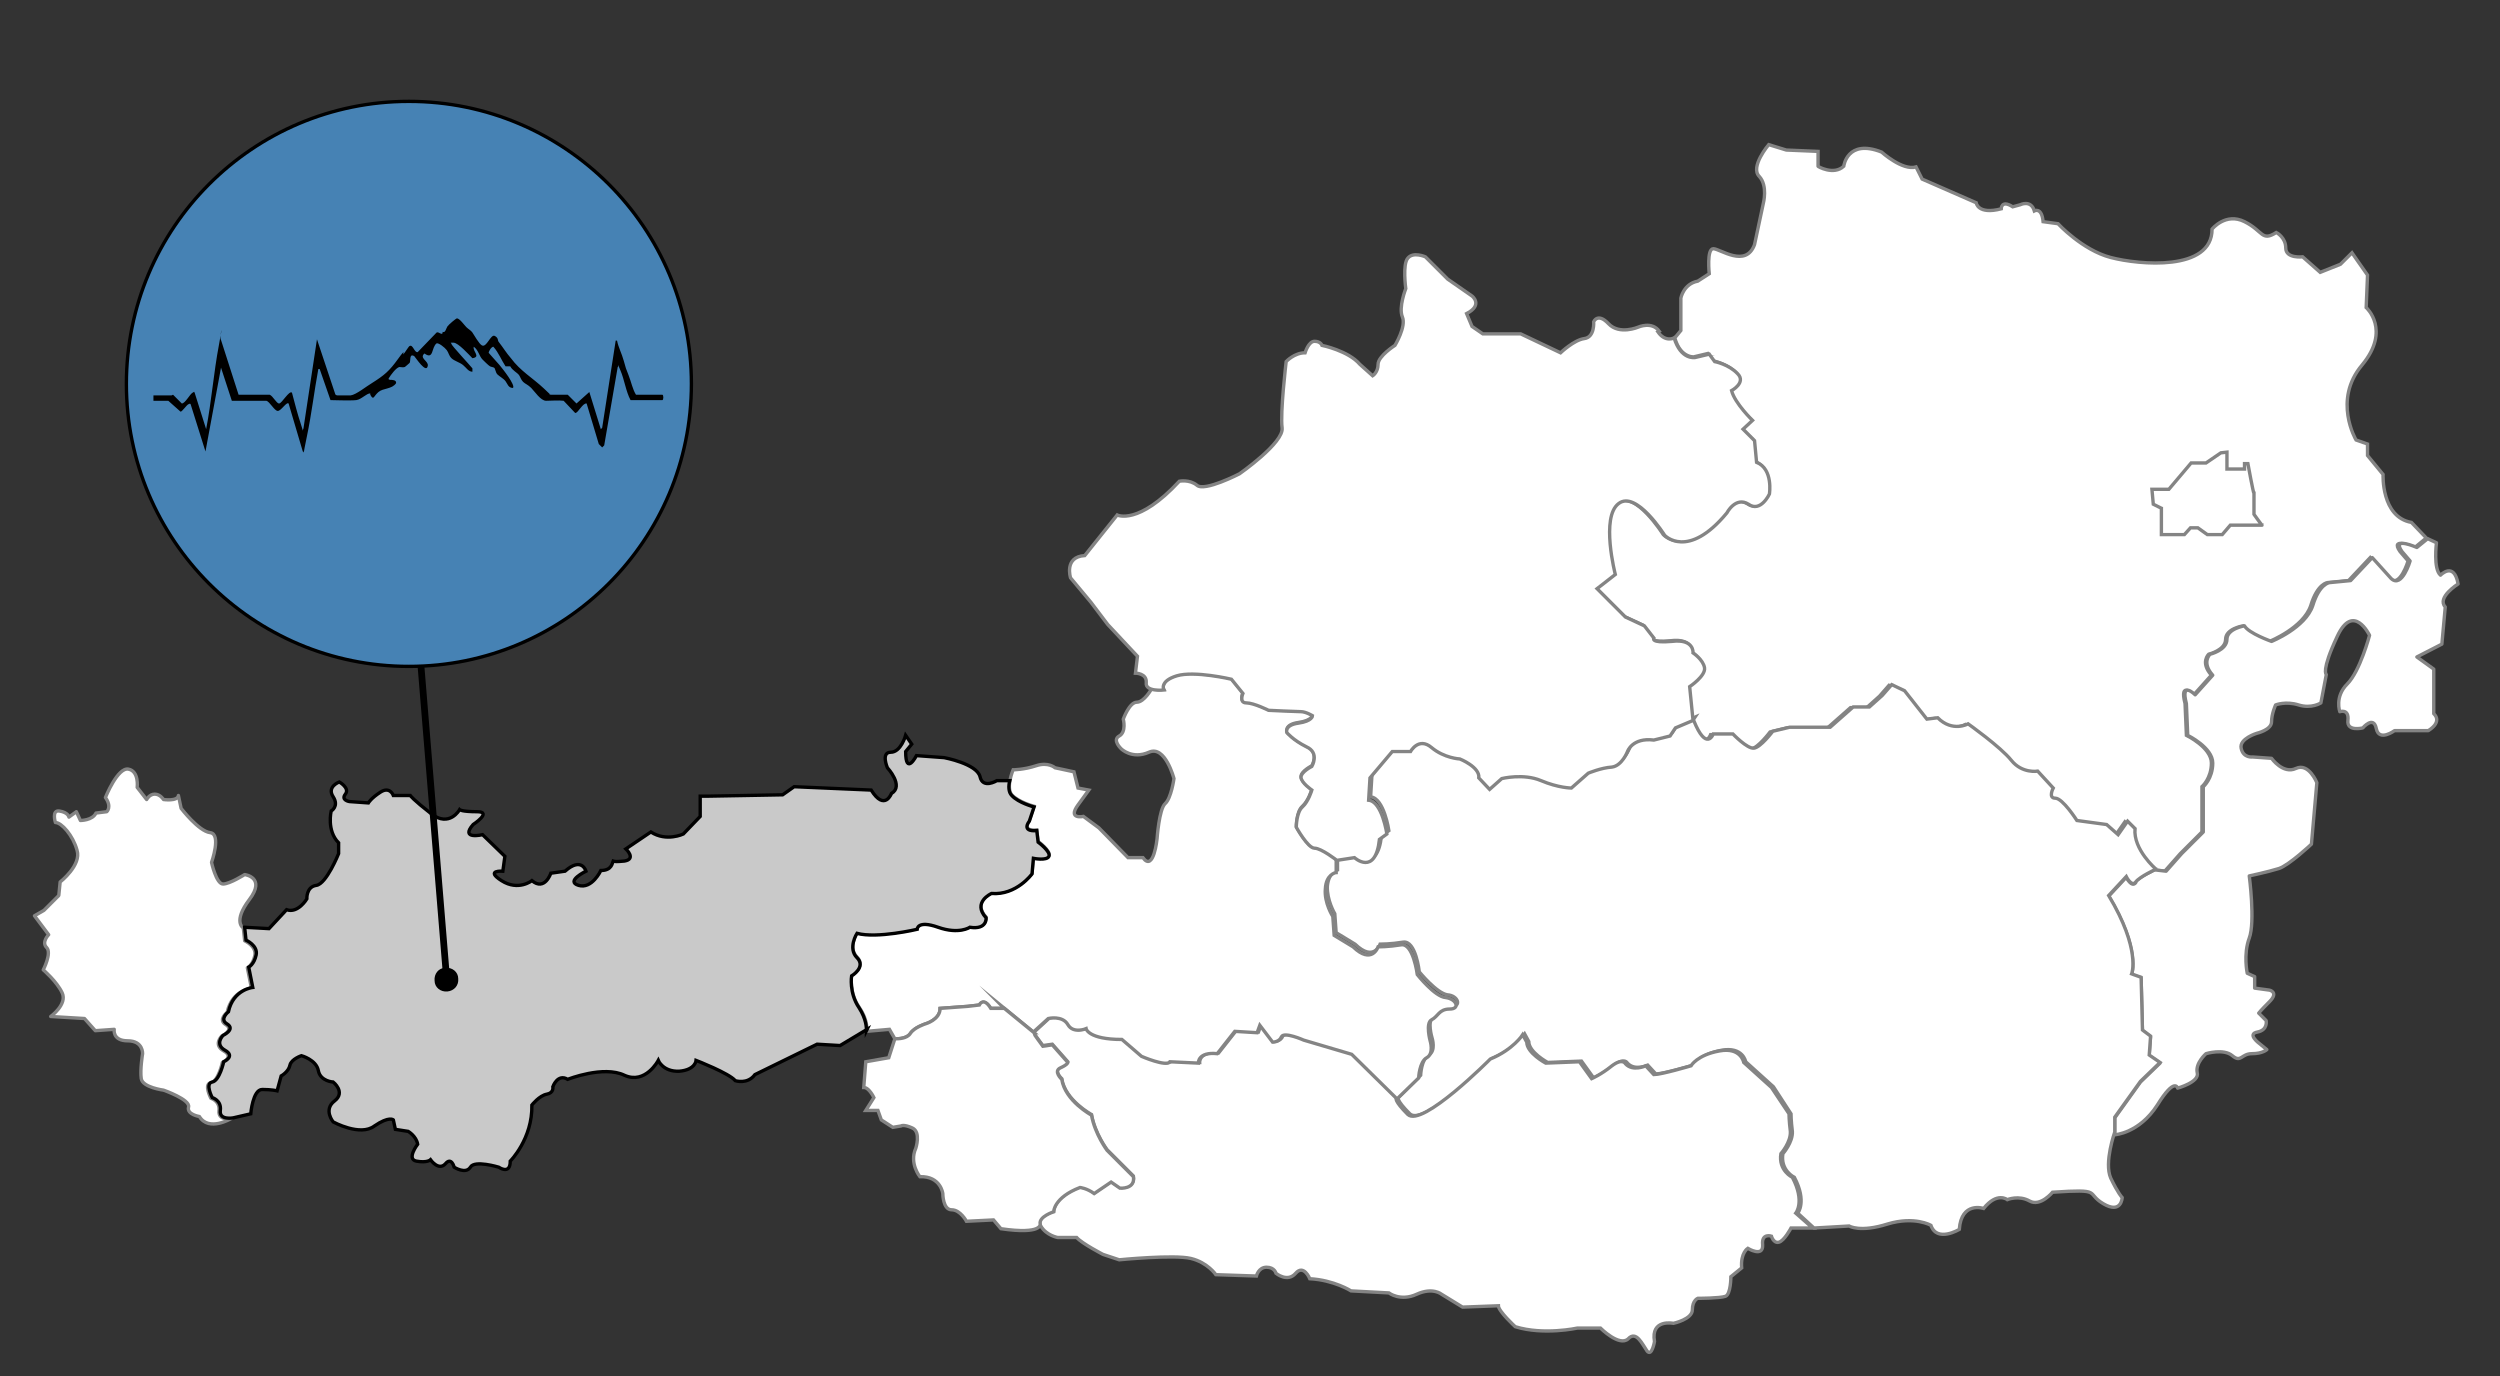 <?xml version="1.0" encoding="UTF-8"?>
<svg id="Ebene_1" xmlns="http://www.w3.org/2000/svg" xmlns:xlink="http://www.w3.org/1999/xlink" version="1.1" viewBox="0 0 369.9 203.6">
  <rect x="0" y="0" width="369.9" height="203.6" fill="#333333" stroke="none"/>
  <!-- Generator: Adobe Illustrator 29.7.1, SVG Export Plug-In . SVG Version: 2.1.1 Build 8)  -->
  <defs>
    <style>
      .st0 {
        stroke-linecap: round;
        stroke-linejoin: round;
      }

      .st0, .st1, .st2 {
        stroke-width: .5px;
      }

      .st0, .st3, .st2 {
        fill: #fff;
      }

      .st0, .st2 {
        stroke: #848484;
      }

      .st4 {
        isolation: isolate;
      }

      .st5 {
        fill: #001919;
      }

      .st1 {
        fill: #c9c9c9;
      }

      .st1, .st6, .st2, .st7, .st8 {
        stroke-miterlimit: 79.8;
      }

      .st1, .st7, .st8 {
        stroke: #000;
      }

      .st6 {
        stroke: #001919;
        stroke-width: 1.8px;
      }

      .st6, .st7, .st9 {
        fill: none;
      }

      .st8 {
        fill: #4682b4;
        stroke-width: .5px;
      }

      .st10 {
        fill: #002e47;
      }

      .st9 {
        stroke: #f9a7bb;
        stroke-width: 7.2px;
      }

      .st9, .st11 {
        display: none;
      }
    </style>
  </defs>
  <path class="st9" d="M586.2-29.9s5.3,7.7,17.6,13.9M309.2-110.3s44.9,25.1,49.4,34.5c4.5,9.3,50,36.1,50,36.1,0,0,41.1,25.2,40.6,62.5-.5,37.7,18.7,42.7,18.7,42.7,0,0,72.9,19.2,83.9,68.4,11,49.1,20.6,75.3,20.6,75.3M431.8-45.9s-6-13.6,7.8-18.8M374.1,206s-6.3-6.2-4.7-13.4c1.6-7.2,7.2-8.3,7.2-8.3,0,0,9.3-3.6,8.8-13.4M612.2-32.5c-5.1,5.1-18.2,47-21.6,99.1-.2,3.2,3.2,36.3-48.6,40.1-36.9,2.7-54.1,9.9-61.2,20-24.8,35.5-51,42.3-51,42.3,0,0-15.3,9.5-45.4,2.6-17.4-4-10.7-22.7-33.4-28.3M318.9,21.7s2.7,8.9,5.2,10.3c2.5,1.5,5.1,7.6,5.1,7.6,0,0,2.6,6.3,2.6,11.4s3.6,42.2,3.6,42.2c0,0-.4,10.8,9.3,19.6s10.2,20.6,10.2,20.6c0,0-.9,7.7-4.1,10.3M171.6,93.8s12.8,13.8,10.8,25.2c-2,11.4-2.5,13-2.5,13,0,0,0,10.3,5.6,14.4,5.6,4.1,4.6,8.7,4.6,8.7,0,0-3.6,7.8-3.6,11.9s-4.7,10.3-4.7,10.3c0,0-7.2,6.2-12.3,7.7-5.1,1.6-6.7,13-6.7,13,0,0,1,10.8-5.6,16.4M611.6-32.5c-28.8,8.3-58.2-5.1-58.2-5.1,0,0-14.8-6.8-24.8-7.2-13.9-.5-51,9.2-56.6,8.3-15.5-2.7-24.8-7.5-37.7-9.3-8.6-3.5-15.8,15-15.8,15,0,0-1.6,12-38.7,10.9-7.2-.2-9.9,13.9-9.9,13.9,0,0-2.4,4.5-12.3,3.5-9.9-1.1-18.5,7.8-18.5,7.8,0,0-11.9,23.7-47.5,19.1,0,0-24.8-3.2-44.3-5.2,0,0-11.7-.5-16.9.5M168-29.3s50.5,21,79.9,75.7c0,0-1.1,7-8.3,16-23,28.8-67.9,32-67.9,32,0,0-12-6.7-24.3-5.1-17.3,2.2-33.5,14.8-43.8,15.8-10.3,1-44.9.5-44.9.5,0,0-45.7-2.4-29.7-47.3,0,0,5.3-17.4-14.4-25.4M613.8-32.5s-2.2,17.9,16.8,20.8c15.5,2.4,20,11.2,20,11.2,0,0,14.4,15,31.5,9.3"/>
  <g class="st11">
    <g>
      <path class="st6" d="M333.8,81s-11.8,6.2-20.6,6.7c-8.8.5-36.1.5-36.1.5M244.3,55.6s27.2,1.6,30.4,14.5l2.5,18.1s4.6,13.3-.5,25.2.4,23.3,20.1,32.5M190.6,154.1s11.4-8.4,23.2-5.2c11.8,3.1,40.1,9.3,40.1,9.3,0,0,22.9,8,44.8-9.3,22.1-17.4,39.2-16.3,52.6-5.6"/>
      <path class="st6" d="M319.9,198.3s6.2-5.9,6.7-15.2c0,0,1.6-6.7-6.1-11.5-5.5-3.4-1-15.5-1-15.5M351.4,143.3l-5.6,9.2s-6.7,1-9.8,1.6c-3.1.5-9.3,2-9.3,2,0,0-10.2,4.1-27.3-8.3M248.9,194.3s-9.3-8.7-9.3-11.8,8.8-8.8,8.8-8.8c0,0,8.2-5.1,6.2-15.5"/>
      <path class="st6" d="M586.3-29.9s5.3,7.7,17.6,13.9M309.3-110.3s44.9,25.1,49.4,34.5c4.5,9.3,50,36.1,50,36.1,0,0,41.1,25.2,40.6,62.5-.5,37.7,18.7,42.7,18.7,42.7,0,0,72.9,19.2,83.9,68.4,11,49.1,20.6,75.3,20.6,75.3M431.9-45.9s-6-13.6,7.8-18.8M374.1,206s-6.3-6.2-4.7-13.4c1.6-7.2,7.2-8.3,7.2-8.3,0,0,9.3-3.6,8.8-13.4M612.2-32.6c-5.1,5.1-18.2,47-21.6,99.1-.2,3.2,3.2,36.3-48.6,40.1-36.9,2.7-54.1,9.9-61.2,20-24.8,35.5-51,42.3-51,42.3,0,0-15.3,9.5-45.4,2.6-17.4-4-10.7-22.7-33.4-28.3M319,21.7s2.7,8.9,5.2,10.3c2.5,1.5,5.1,7.6,5.1,7.6,0,0,2.6,6.3,2.6,11.4s3.6,42.2,3.6,42.2c0,0-.4,10.8,9.3,19.6,9.7,8.8,10.2,20.6,10.2,20.6,0,0-.9,7.7-4.1,10.3M171.7,93.8s12.8,13.8,10.8,25.2c-2,11.4-2.5,13-2.5,13,0,0,0,10.3,5.6,14.4,5.6,4.1,4.6,8.7,4.6,8.7,0,0-3.6,7.8-3.6,11.9s-4.7,10.2-4.7,10.2c0,0-7.2,6.2-12.3,7.7s-6.7,13-6.7,13c0,0,1,10.8-5.6,16.4M611.7-32.6c-28.8,8.3-58.2-5.1-58.2-5.1,0,0-14.8-6.8-24.8-7.2-13.9-.5-51,9.2-56.6,8.3-15.5-2.7-24.8-7.5-37.7-9.3-8.6-3.5-15.8,15-15.8,15,0,0-1.6,12-38.7,10.9-7.2-.2-9.9,13.9-9.9,13.9,0,0-2.4,4.5-12.3,3.5-9.9-1.1-18.5,7.8-18.5,7.8,0,0-11.9,23.7-47.5,19.1,0,0-24.8-3.2-44.3-5.2,0,0-11.7-.5-16.9.5M168-29.4s50.5,21,79.9,75.7c0,0-1.1,7-8.3,16-23,28.8-67.9,32-67.9,32,0,0-12-6.7-24.3-5.1-17.3,2.2-33.5,14.8-43.8,15.8-10.3,1-44.9.5-44.9.5,0,0-45.7-2.4-29.7-47.3,0,0,5.3-17.4-14.4-25.4M613.8-32.6s-2.2,17.9,16.8,20.8c15.5,2.4,20,11.2,20,11.2,0,0,14.4,15,31.5,9.3"/>
      <path class="st6" d="M612.2-33.3s25.1-50.5,19.5-94.3"/>
      <path class="st6" d="M439.6-64.7l.5-.2c14.4-5.1,18.2-36.1,9.1-51.6"/>
    </g>
  </g>
  <g class="st11">
    <g>
      <path class="st5" d="M70,97.7h1.5l.2,1.7h1.3l-1.4-7.8h-1.7l-1.4,7.8h1.3l.2-1.7ZM70.7,93.2h0l.5,3.4h-1.1l.5-3.4Z" marker-end="none" marker-start="none"/>
      <path class="st5" d="M75.1,99.4h1.2v-7.9h-.7c-.4.4-1,.7-1.6,1v.7h1.1v6.2Z" marker-end="none" marker-start="none"/>
      <path class="st5" d="M82.2,99.4v-1.1h-2.4c2.1-2.9,2.5-3.9,2.5-5.1s-.7-1.7-1.8-1.7-2,.9-2,2v.4h1.3v-.5c0-.5.2-.8.6-.8s.6.3.6.9c0,1.1-.9,2.5-2.6,4.9v1.1h3.7Z" marker-end="none" marker-start="none"/>
    </g>
    <g>
      <path class="st5" d="M188.2,127.5v1.5c0,0-1.7.3-1.7.3v1.3s7.8-1.7,7.8-1.7v-1.7c0,0-7.9-1.2-7.9-1.2v1.3s1.8.2,1.8.2ZM192.8,128.1h0s-3.3.7-3.3.7v-1.1s3.3.4,3.3.4Z" marker-end="none" marker-start="none"/>
      <path class="st5" d="M186.7,132.6v1.2s8-.3,8-.3v-.7c-.4-.4-.8-1-1.1-1.6h-.7s0,1.1,0,1.1l-6.2.2Z" marker-end="none" marker-start="none"/>
      <path class="st5" d="M189,135.9h-.5c-1.3,0-1.9.8-1.8,1.9,0,1.3.8,1.9,2.4,1.9,1.1,0,1.5-.2,1.9-1,.4.7.9.8,1.8.8,1,0,2-.7,1.9-1.8,0-1.2-.8-1.8-1.9-1.8h-.4s0,1.2,0,1.2h.3c.6,0,.8.2.8.6,0,.4-.3.6-1,.6-.9,0-1.2-.3-1.2-1.1h-1.1c0,.9-.2,1.2-1.1,1.2h-.6c-.6,0-.9-.2-.9-.6,0-.4.3-.6.8-.6h.5s0-1.2,0-1.2Z" marker-end="none" marker-start="none"/>
    </g>
    <g>
      <path class="st5" d="M342.7,85.4l.2,1.5-1.7.4v1.3c.1,0,7.8-2.2,7.8-2.2l-.2-1.7-7.9-.6v1.3c.1,0,1.9,0,1.9,0ZM347.3,85.6h0s-3.3.9-3.3.9v-1.1c-.1,0,3.3.2,3.3.2Z" marker-end="none" marker-start="none"/>
      <path class="st5" d="M341.5,90.6v1.2c.1,0,8-.8,8-.8v-.7c-.5-.4-.9-.9-1.2-1.5h-.7c0,0,.1,1.1.1,1.1l-6.2.6Z" marker-end="none" marker-start="none"/>
      <path class="st5" d="M343.9,93.7c-1.5.2-2.1.8-1.9,2.1.1,1.3.9,1.8,2.3,1.7l3.7-.4c1.5-.2,2.1-.8,1.9-2.1-.1-1.3-.9-1.8-2.3-1.7l-3.7.4ZM343.8,96.3c-.5,0-.8-.1-.8-.5,0-.4.2-.6.7-.7l4.4-.5c.5,0,.8.1.8.5,0,.4-.2.7-.7.7l-4.4.5Z" marker-end="none" marker-start="none"/>
    </g>
    <g>
      <path class="st5" d="M465.3,129.9l.9-1.1,1.5.9.8-1-6.9-3.9-1.1,1.3,5.1,6.1.8-1-1.2-1.3ZM462.3,126.5h0s2.9,1.7,2.9,1.7l-.7.8-2.2-2.6Z" marker-end="none" marker-start="none"/>
      <path class="st5" d="M471.4,125.4l-.8-.7-1.5,1.8c-.9-3.5-1.3-4.4-2.3-5.2-.7-.6-1.8-.6-2.5.3-.8,1-.6,2.1.3,2.8l.3.2.8-1-.4-.3c-.4-.3-.5-.7-.2-1,.2-.3.6-.3,1.1.1.9.7,1.3,2.3,2.1,5.1l.8.7,2.4-2.9Z" marker-end="none" marker-start="none"/>
    </g>
    <g>
      <path class="st5" d="M525.2-52.1h1.5l.2,1.7h1.3l-1.4-7.8h-1.7l-1.4,7.8h1.3l.2-1.7ZM526-56.6h0l.5,3.4h-1.1l.5-3.4Z" marker-end="none" marker-start="none"/>
      <path class="st5" d="M530.3-50.4h1.2v-7.9h-.7c-.4.4-1,.7-1.6,1v.7h1.1v6.2Z" marker-end="none" marker-start="none"/>
    </g>
    <g>
      <path class="st5" d="M341.3-7l1.3-.6,1,1.5,1.2-.6-4.7-6.4-1.5.7,2.1,7.7,1.2-.6-.5-1.7ZM340-11.4h0s1.9,2.8,1.9,2.8l-1,.5-1-3.2Z" marker-end="none" marker-start="none"/>
      <path class="st5" d="M346.6-7.6l1.1-.5-3.5-7.1-.6.3c-.2.5-.6,1.1-1,1.6l.3.7,1-.5,2.7,5.6Z" marker-end="none" marker-start="none"/>
    </g>
    <g>
      <path class="st5" d="M380.5-67.6l1.1.9-.9,1.5,1,.8,3.8-7-1.3-1-6,5.2,1,.8,1.3-1.2ZM383.9-70.6h0s-1.7,3-1.7,3l-.8-.7,2.5-2.3Z" marker-end="none" marker-start="none"/>
      <path class="st5" d="M386.7-66.4c-.3-.3-.3-.6.2-1.2.5-.6.8-.7,1.1-.5.3.3.3.6-.2,1.2-.5.6-.8.7-1.1.5ZM384.3-63.5c-.4-.3-.2-.8.3-1.4.5-.6,1-.9,1.4-.6.4.3.2.8-.3,1.4-.5.6-1,.9-1.4.6ZM383.6-65.6c-.9,1.1-.9,2.2,0,3,1,.8,2,.6,2.9-.6.6-.7.9-1.3.6-2.1.6,0,1.1-.3,1.5-.8,1-1.2.8-2.1,0-2.8-.9-.7-1.8-.6-2.8.6-.4.5-.6,1.1-.4,1.7-.8,0-1.3.3-1.9,1h0Z" marker-end="none" marker-start="none"/>
    </g>
    <g>
      <path class="st5" d="M482.4,61.8l1.4.5-.4,1.7,1.2.5,1.5-7.8-1.6-.6-4.1,6.8,1.2.5.8-1.5ZM484.7,57.8h0s-.7,3.3-.7,3.3l-1-.4,1.7-2.9Z" marker-end="none" marker-start="none"/>
      <path class="st5" d="M489.1,61.5c-.2,0-.6.2-.8,0-.3-.1-.4-.4-.3-.9l.5-1.2c.2-.5.5-.6.9-.5.4.1.5.4.3.9l-.6,1.6ZM486.1,62.8l-.2.4c-.4.9,0,1.9,1,2.2,1.3.5,2,0,2.5-1.3l1.3-3.5c.5-1.4.2-2.2-1-2.7-1.3-.5-2,0-2.6,1.5l-.3.9c-.4,1.1,0,1.7.8,2,.5.2.8.1,1.2,0l-.7,1.7c-.2.5-.5.6-.9.5-.4-.1-.5-.4-.3-.9v-.4c.1,0-.9-.4-.9-.4Z" marker-end="none" marker-start="none"/>
    </g>
    <g>
      <path class="st5" d="M660.4-2.2h1.5l.2,1.7h1.3l-1.4-7.8h-1.7l-1.4,7.8h1.3l.2-1.7ZM661.1-6.7h0l.5,3.4h-1.1l.5-3.4Z" marker-end="none" marker-start="none"/>
      <path class="st5" d="M666-.4h1.2v-1.9h.7v-1h-.7v-4.9h-1.3l-2.3,4.9v1h2.3V-.4ZM664.7-3.3l1.3-3.1h0v3.1h-1.3Z" marker-end="none" marker-start="none"/>
    </g>
    <g>
      <path class="st5" d="M579.7-14.7h1.5l.2,1.7h1.3l-1.4-7.8h-1.7l-1.4,7.8h1.3l.2-1.7ZM580.4-19.2h0l.5,3.4h-1.1l.5-3.4Z" marker-end="none" marker-start="none"/>
      <path class="st5" d="M587.1-13v-1.1h-2.4c2.1-2.9,2.5-3.9,2.5-5.1s-.7-1.7-1.8-1.7-2,.9-2,2v.4h1.3v-.5c0-.5.2-.8.6-.8s.6.3.6.9c0,1.1-.9,2.5-2.6,4.9v1h3.7Z" marker-end="none" marker-start="none"/>
      <path class="st5" d="M589.6-13h1.2v-7.9h-.7c-.4.4-1,.7-1.6,1v.7h1.1v6.2Z" marker-end="none" marker-start="none"/>
    </g>
    <g>
      <path class="st5" d="M582.2,61l.2-1.5h1.7s.2-1.2.2-1.2l-7.9.2-.3,1.6,7.5,2.6.2-1.3-1.7-.5ZM577.9,59.6h0s3.4,0,3.4,0l-.2,1.1-3.2-1Z" marker-end="none" marker-start="none"/>
      <path class="st5" d="M585.1,54.1l-1.1-.2-.4,2.3c-2.6-2.5-3.4-3.1-4.6-3.3-.9-.1-1.8.4-2,1.5-.2,1.2.6,2.1,1.7,2.3h.4c0,0,.2-1.2.2-1.2h-.5c-.5-.2-.8-.4-.7-.9,0-.4.4-.6,1-.5,1.1.2,2.3,1.3,4.5,3.3l1,.2.6-3.7Z" marker-end="none" marker-start="none"/>
    </g>
    <g>
      <path class="st5" d="M561.7,142.8l.4,1.4-1.6.7.3,1.3,7.2-3.4-.4-1.6-7.9.6.3,1.3,1.7-.2ZM566.3,142.3h0s-3.1,1.4-3.1,1.4l-.3-1,3.4-.4Z" marker-end="none" marker-start="none"/>
      <path class="st5" d="M565.9,148c-.2-.1-.5-.3-.5-.6,0-.3,0-.6.6-.7l1.3-.3c.5-.1.8,0,.9.4.1.4,0,.7-.6.8l-1.6.4ZM563.1,146.4h-.5c-1,.4-1.5,1.2-1.2,2.3.3,1.3,1.1,1.7,2.6,1.3l3.6-1c1.4-.4,1.9-1.1,1.6-2.4-.3-1.3-1.2-1.6-2.8-1.2l-.9.2c-1.1.3-1.4,1-1.2,1.8.1.5.4.7.8.9l-1.8.5c-.5.1-.8,0-.9-.4-.1-.4,0-.6.6-.7h.4c0-.1-.3-1.2-.3-1.2Z" marker-end="none" marker-start="none"/>
    </g>
    <g>
      <path class="st5" d="M209.1,76.3l1.3-.7,1.1,1.4,1.1-.6-5.2-6-1.4.8,2.7,7.5,1.1-.6-.7-1.6ZM207.4,72.1h0s2.1,2.6,2.1,2.6l-.9.5-1.2-3.2Z" marker-end="none" marker-start="none"/>
      <path class="st5" d="M214.3,75.3l1.1-.6-4-6.9-.6.3c-.2.6-.5,1.1-.9,1.7l.4.6.9-.5,3.1,5.4Z" marker-end="none" marker-start="none"/>
      <path class="st5" d="M220.4,71.8l-.6-1-2.1,1.2c.3-3.6.2-4.6-.4-5.6-.5-.8-1.5-1.1-2.4-.6-1.1.6-1.3,1.8-.7,2.8l.2.3,1.1-.6-.3-.5c-.2-.4-.2-.8.2-1,.3-.2.7,0,1,.5.6,1,.5,2.6.2,5.5l.5.9,3.2-1.9Z" marker-end="none" marker-start="none"/>
    </g>
  </g>
  <g class="st11">
    <g>
      <path class="st5" d="M-14.9,84c-8.9,0-16.2,4.9-16.2,11s1,4.4,2.8,6.2c3,3,8,4.8,13.4,4.8s10.4-1.8,13.4-4.8c1.8-1.8,2.8-4,2.8-6.2s-1-4.4-2.8-6.2c-3-3-8-4.8-13.4-4.8h0Z" marker-end="none" marker-start="none"/>
      <path class="st3" d="M-14.1,100v-10.3h2.2v4h3.9v-4h2.2v10.3h-2.2v-4.5h-3.9v4.5h-2.2ZM-18.4,93.1c0-1.1-.6-1.9-2-1.9s-2,2.3-2,3.8.4,3.7,2,3.7,2-.9,2-1.9h2.3c0,2.6-1.9,3.5-4.3,3.5s-4.3-2.3-4.3-5.3,1.3-5.3,4.3-5.3,4.2,1,4.3,3.5h-2.3ZM.2,95c0-1.9-.9-3.8-2.5-5.4-2.8-2.8-7.5-4.5-12.6-4.5s-9.8,1.7-12.6,4.5c-1.6,1.6-2.5,3.5-2.5,5.4s.9,3.8,2.5,5.4c2.8,2.8,7.5,4.5,12.6,4.5,8.3,0,15.1-4.4,15.1-9.9H.2Z" marker-end="none" marker-start="none"/>
    </g>
    <g>
      <path class="st5" d="M568.4-152.5c-8.9,0-16.2,4.9-16.2,11s1,4.4,2.8,6.2c3,3,8,4.8,13.4,4.8s10.4-1.8,13.4-4.8c1.8-1.8,2.8-4,2.8-6.2s-1-4.4-2.8-6.2c-3-3-8-4.8-13.4-4.8h0Z" marker-end="none" marker-start="none"/>
      <path class="st3" d="M569.4-138.1l5.1-6.8h-4.8v-1.7h7.4v1.7l-5.1,6.8h5.2v1.7h-7.9v-1.7ZM565.7-143.3c0-1.1-.6-1.9-2-1.9s-2,2.3-2,3.8.4,3.8,2,3.8,2-.9,2-1.9h2.3c0,2.6-1.9,3.5-4.3,3.5s-4.3-2.3-4.3-5.3,1.3-5.3,4.3-5.3,4.2,1,4.3,3.5h-2.3ZM583.4-141.5c0-1.9-.9-3.8-2.5-5.4-2.8-2.8-7.5-4.5-12.6-4.5s-9.8,1.7-12.6,4.5c-1.6,1.6-2.5,3.5-2.5,5.4s.9,3.8,2.5,5.4c2.8,2.8,7.5,4.5,12.6,4.5,8.3,0,15.1-4.4,15.1-9.9h0Z" marker-end="none" marker-start="none"/>
    </g>
    <g>
      <path class="st5" d="M168.5,14.5c-8.9,0-16.2,4.9-16.2,11s1,4.4,2.8,6.2c3,3,8,4.8,13.4,4.8s10.4-1.8,13.4-4.8c1.8-1.8,2.8-4,2.8-6.2s-1-4.4-2.8-6.2c-3-3-8-4.8-13.4-4.8h0Z" marker-end="none" marker-start="none"/>
      <path class="st3" d="M166.5,28.8h1.1c2.6,0,3-1.8,3-3.4s-.4-3.4-3-3.4h-1.1v6.8ZM164.3,20.3h3.5c3.2,0,5.2,1.6,5.2,5.1s-2,5.2-5.2,5.1h-3.5v-10.3ZM183.6,25.5c0-1.9-.9-3.8-2.5-5.4-2.8-2.8-7.5-4.5-12.6-4.5s-9.8,1.7-12.6,4.5c-1.6,1.6-2.5,3.5-2.5,5.4s.9,3.8,2.5,5.4c2.8,2.8,7.5,4.5,12.6,4.5,8.3,0,15.1-4.4,15.1-9.9h0Z" marker-end="none" marker-start="none"/>
    </g>
    <g>
      <path class="st5" d="M663.7,43.9c-8.9,0-16.2,4.9-16.2,11s1,4.4,2.8,6.2c3,3,8,4.8,13.4,4.8s10.4-1.8,13.4-4.8c1.8-1.8,2.8-4,2.8-6.2s-1-4.4-2.8-6.2c-3-3-8-4.8-13.4-4.8h0Z" marker-end="none" marker-start="none"/>
      <path class="st3" d="M659.5,60v-10.3h2.2v4h3.9v-4h2.2v10.3h-2.2v-4.5h-3.9v4.5h-2.2ZM678.8,54.9c0-1.9-.9-3.8-2.5-5.4-2.8-2.8-7.5-4.5-12.6-4.5s-9.8,1.7-12.6,4.5c-1.6,1.6-2.5,3.5-2.5,5.4s.9,3.8,2.5,5.4c2.8,2.8,7.5,4.5,12.6,4.5,8.3,0,15.1-4.4,15.1-9.9h0Z" marker-end="none" marker-start="none"/>
    </g>
    <g>
      <path class="st5" d="M233.5,200c-8.9,0-16.2,4.9-16.2,11s1,4.4,2.8,6.2c3,3,8,4.8,13.4,4.8s10.4-1.8,13.4-4.8c1.8-1.8,2.8-4,2.8-6.2s-1-4.4-2.8-6.2c-3-3-8-4.8-13.4-4.8h0Z" marker-end="none" marker-start="none"/>
      <path class="st3" d="M234.5,216.1h-2.2v-10.3h2.2v10.3ZM248.6,211c0-1.9-.9-3.8-2.5-5.4-2.8-2.8-7.5-4.5-12.6-4.5s-9.8,1.7-12.6,4.5c-1.6,1.6-2.5,3.5-2.5,5.4s.9,3.8,2.5,5.4c2.8,2.8,7.5,4.5,12.6,4.5,8.3,0,15.1-4.4,15.1-9.9h0Z" marker-end="none" marker-start="none"/>
    </g>
    <g>
      <path class="st5" d="M620.7,151.6c-8.9,0-16.2,4.9-16.2,11s1,4.4,2.8,6.2c3,3,8,4.8,13.4,4.8s10.4-1.8,13.4-4.8c1.8-1.8,2.8-4,2.8-6.2s-1-4.4-2.8-6.2c-3-3-8-4.8-13.4-4.8h0Z" marker-end="none" marker-start="none"/>
      <path class="st3" d="M614,160.4c0-1-.6-1.5-1.7-1.5s-1.6.4-1.6,1.3,1,1.2,1.9,1.4c1.6.4,3.9.8,3.9,2.9s-2.2,3.4-4.4,3.4-4-.9-3.9-3.5h2.2c0,1.1.6,1.9,1.7,1.9s2-.3,2-1.4-1.5-1.3-2.3-1.5c-1.4-.4-3.4-1-3.4-2.8s2.2-3.4,4.3-3.4,3.5,1.1,3.5,3.1h-2.1ZM635.8,162.7c0-1.9-.9-3.8-2.5-5.4-2.8-2.8-7.5-4.5-12.6-4.5s-9.8,1.7-12.6,4.5c-1.6,1.6-2.5,3.5-2.5,5.4s.9,3.8,2.5,5.4c2.8,2.8,7.5,4.5,12.6,4.5,8.3,0,15.1-4.4,15.1-9.9h0Z" marker-end="none" marker-start="none"/>
      <path class="st5" d="M626.8,162.6c0,1.8.4,3.7,2.6,3.7s2.6-2,2.6-3.7-.4-3.8-2.6-3.8-2.6,2-2.6,3.8ZM624.5,162.6c0-3,1.5-5.3,4.9-5.3s4.9,2.3,4.9,5.3-1.5,5.3-4.9,5.3-4.9-2.3-4.9-5.3h0Z" marker-end="none" marker-start="none"/>
      <path class="st5" d="M617.9,167.8v-10.3h2.2v8.5h4.4v1.7h-6.6Z" marker-end="none" marker-start="none"/>
    </g>
    <g>
      <path class="st5" d="M678.4-75c-8.8,0-16,4.9-16,10.9s1,4.3,2.8,6.1c3,3,7.9,4.8,13.2,4.8s10.3-1.8,13.2-4.8c1.8-1.8,2.8-3.9,2.8-6.1s-1-4.3-2.8-6.1c-3-3-7.9-4.8-13.2-4.8h0Z" marker-end="none" marker-start="none"/>
      <path class="st3" d="M681.3-64.9h0l3.4-4.4h2.5l-3.7,4.5,4,5.6h-2.7l-3.5-5.2h0v5.2h-2.2v-10.1h2.2v4.4ZM674.7-66.4c0-1-.6-1.5-1.7-1.5s-1.6.4-1.6,1.3,1,1.2,1.9,1.4c1.5.4,3.8.8,3.8,2.9s-2.2,3.4-4.4,3.4-4-.9-3.9-3.5h2.2c0,1.1.6,1.9,1.7,1.9s2-.3,2-1.3-1.4-1.3-2.3-1.5c-1.4-.4-3.4-1-3.4-2.8s2.1-3.3,4.2-3.3,3.5,1.1,3.5,3.1h-2.1ZM693.3-64.1c0-1.9-.8-3.8-2.4-5.4-2.8-2.8-7.4-4.4-12.5-4.4s-9.7,1.7-12.5,4.4c-1.6,1.6-2.4,3.5-2.4,5.4s.8,3.8,2.4,5.4c2.8,2.8,7.4,4.4,12.5,4.4,8.2,0,14.9-4.4,14.9-9.8h0Z" marker-end="none" marker-start="none"/>
    </g>
  </g>
  <g class="st11">
    <g>
      <g>
        <path class="st3" d="M293.3,147.7c0-2.8,2.3-5.1,5.1-5.1s5.1,2.3,5.1,5.1-2.3,5.1-5.1,5.1-5.1-2.3-5.1-5.1h0Z" marker-end="none" marker-start="none"/>
        <path class="st6" d="M293.3,147.7c0-2.8,2.3-5.1,5.1-5.1s5.1,2.3,5.1,5.1-2.3,5.1-5.1,5.1-5.1-2.3-5.1-5.1h0Z" marker-end="none" marker-start="none"/>
        <g>
          <path class="st5" d="M286.4,173.4v-2h-3.6v-9.7h-2.2v11.7h5.8Z" marker-end="none" marker-start="none"/>
          <path class="st5" d="M290,161.2h-2v1.9h2v-1.9ZM288,173.4h2v-8.8h-2v8.8Z" marker-end="none" marker-start="none"/>
          <path class="st5" d="M294.1,167.8v-.5c0-.8.4-1.3,1.2-1.3s1.2.5,1.2,1.3v.5h-2.4ZM298.5,169.5v-2.1c0-1.8-1.3-3-3.2-3s-3.2,1.2-3.2,3.1v2.9c0,1.9,1.3,3.1,3.2,3.1s3.1-1.1,3.2-2.9h-2c0,.7-.3,1.2-1.2,1.2s-1.2-.4-1.2-1.3v-1.2h4.4Z" marker-end="none" marker-start="none"/>
          <path class="st5" d="M302.4,173.4v-6.7c.4-.4.9-.8,1.3-.8s.7.4.7,1v6.5h2v-6.7c0-1.6-.6-2.3-1.9-2.3s-1.5.5-2.3,1.2v-1h-2v8.8h2Z" marker-end="none" marker-start="none"/>
          <path class="st5" d="M308.3,166.4h3.4l-3.7,5.3v1.8h6.2v-1.8h-3.7l3.7-5.3v-1.8h-5.9v1.8Z" marker-end="none" marker-start="none"/>
        </g>
      </g>
      <g>
        <path class="st5" d="M181.1-12.8c1.7,0,1.7,2.5,0,2.5h-7.1l-5.9,9.9h-2.6l3.2-9.8h-5.3l-1.8,2.3h-2.1l1.1-3.5-1.1-3.5h2.1l1.8,2.2h5.3l-3.2-9.8h2.6l5.9,9.7h7.1Z" marker-end="none" marker-start="none"/>
        <path class="st3" d="M182.3-17.1c0-2.8,2.3-5.1,5.1-5.1s5.1,2.3,5.1,5.1-2.3,5.1-5.1,5.1-5.1-2.3-5.1-5.1h0Z" marker-end="none" marker-start="none"/>
        <path class="st6" d="M182.3-17.1c0-2.8,2.3-5.1,5.1-5.1s5.1,2.3,5.1,5.1-2.3,5.1-5.1,5.1-5.1-2.3-5.1-5.1h0Z" marker-end="none" marker-start="none"/>
        <path class="st5" d="M196.2-34l-1.1,5.3h0l-1.1-5.3h-2.1v9.1h1.4v-7.1h0l1.4,7.1h.8l1.4-7.1h0v7.1h1.4v-9.1h-2.1Z" marker-end="none" marker-start="none"/>
        <path class="st5" d="M202.4-31.7v5.3c-.3.2-.6.4-.9.4s-.5-.2-.5-.5v-5.3h-1.4v5.5c0,.9.4,1.4,1.2,1.4s1.1-.3,1.7-.8v.7h1.3v-6.8h-1.4ZM200-32.7h1.4v-1.4h-1.4v1.4ZM203.4-34h-1.4v1.4h1.4v-1.4Z" marker-end="none" marker-start="none"/>
        <path class="st5" d="M206.6-24.9v-5.3c.3-.2.6-.4.9-.4s.5.2.5.5v5.3h1.4v-5.5c0-.9-.4-1.4-1.2-1.4s-1.1.3-1.7.8v-.7h-1.3v6.8h1.4Z" marker-end="none" marker-start="none"/>
        <path class="st5" d="M215.1-29.4c0-1.5-.6-2.4-2.2-2.4s-2.2,1-2.2,2.5v2c0,1.5.6,2.5,2.2,2.5s2.2-1,2.2-2.5v-.2h-1.4v.4c0,.8-.3,1.1-.8,1.1s-.8-.3-.8-1.1v-2.5c0-.8.3-1.1.8-1.1s.8.3.8,1.1v.2h1.4Z" marker-end="none" marker-start="none"/>
        <path class="st5" d="M217.8-24.9v-5.3c.3-.2.6-.4.9-.4s.5.2.5.5v5.3h1.4v-5.5c0-.9-.4-1.4-1.2-1.4s-1.1.3-1.6.8v-3h-1.4v9.1h1.4Z" marker-end="none" marker-start="none"/>
        <path class="st5" d="M226.3-29.3c0-1.5-.6-2.5-2.2-2.5s-2.2,1-2.2,2.5v2c0,1.5.6,2.5,2.2,2.5s2.2-1,2.2-2.4h-1.4v.2c0,.8-.3,1.1-.8,1.1s-.8-.3-.8-1.1v-1h3v-1.3ZM223.3-29.2v-.4c0-.8.3-1.1.8-1.1s.8.3.8,1.1v.4h-1.6Z" marker-end="none" marker-start="none"/>
        <path class="st5" d="M229-24.9v-5.3c.3-.2.6-.4.9-.4s.5.2.5.5v5.3h1.4v-5.5c0-.9-.4-1.4-1.2-1.4s-1.1.3-1.7.8v-.7h-1.3v6.8h1.4Z" marker-end="none" marker-start="none"/>
      </g>
      <g>
        <path class="st5" d="M171.2,105.8c1.7,0,1.7,2.5,0,2.5h-7.1l-5.9,9.9h-2.6l3.2-9.8h-5.3l-1.8,2.3h-2.1l1.1-3.5-1.1-3.5h2.1l1.8,2.2h5.3l-3.2-9.8h2.6l5.9,9.7h7.1Z" marker-end="none" marker-start="none"/>
        <path class="st3" d="M165.8,93.7c0-2.8,2.3-5.1,5.1-5.1s5.1,2.3,5.1,5.1-2.3,5.1-5.1,5.1-5.1-2.3-5.1-5.1h0Z" marker-end="none" marker-start="none"/>
        <path class="st6" d="M165.8,93.7c0-2.8,2.3-5.1,5.1-5.1s5.1,2.3,5.1,5.1-2.3,5.1-5.1,5.1-5.1-2.3-5.1-5.1h0Z" marker-end="none" marker-start="none"/>
        <path class="st5" d="M139.6,73.6v9.1h1.6v-9.1h-1.6Z" marker-end="none" marker-start="none"/>
        <path class="st5" d="M144.3,82.7v-5.3c.3-.2.6-.4.9-.4s.5.2.5.5v5.3h1.4v-5.5c0-.9-.4-1.4-1.2-1.4s-1.1.3-1.7.8v-.7h-1.3v6.8h1.4Z" marker-end="none" marker-start="none"/>
        <path class="st5" d="M149.9,82.7v-5.3c.3-.2.6-.4.9-.4s.5.2.5.5v5.3h1.4v-5.5c0-.9-.4-1.4-1.2-1.4s-1.1.3-1.7.8v-.7h-1.3v6.8h1.4Z" marker-end="none" marker-start="none"/>
        <path class="st5" d="M157.8,77.6c-.2-1.1-1-1.8-2.1-1.8s-1.9.7-1.9,1.8c0,1.9,2.7,2.3,2.7,3.5s-.3.6-.6.6c-.6,0-.8-.5-.9-1.1l-1.2.3c.2,1.2.9,1.9,2.2,1.9s2-.6,2-1.8c0-2-2.7-2.4-2.7-3.5s.3-.5.6-.5.7.3.8.8l1.2-.2Z" marker-end="none" marker-start="none"/>
        <path class="st5" d="M160.4,77.3c.3-.2.5-.4.8-.4s.7.2.7,1.1v2.5c0,.9-.3,1.1-.7,1.1s-.5-.2-.8-.4v-4ZM160.3,82.7v-.7h0c.5.6.8.8,1.5.8s1.4-.7,1.4-1.9v-3.3c0-1.2-.6-1.9-1.4-1.9s-.9.3-1.5.7v-2.9h-1.4v9.1h1.3Z" marker-end="none" marker-start="none"/>
        <path class="st5" d="M166,82.7v-4.7c0-.6.5-.9.9-.9s.7,0,.9.1v-1.5h-.3c-.7,0-1.3.3-1.6.9h0v-.8h-1.4v6.8h1.4Z" marker-end="none" marker-start="none"/>
        <path class="st5" d="M171.6,75.9v5.3c-.3.2-.6.4-.9.4s-.5-.2-.5-.5v-5.3h-1.4v5.5c0,.9.4,1.4,1.2,1.4s1.1-.3,1.7-.8v.7h1.3v-6.8h-1.4Z" marker-end="none" marker-start="none"/>
        <path class="st5" d="M178.7,78.2c0-1.5-.6-2.4-2.2-2.4s-2.2,1-2.2,2.5v2c0,1.5.6,2.5,2.2,2.5s2.2-1,2.2-2.5v-.2h-1.4v.4c0,.8-.3,1.1-.8,1.1s-.8-.3-.8-1.1v-2.5c0-.8.3-1.1.8-1.1s.8.3.8,1.1v.2h1.4Z" marker-end="none" marker-start="none"/>
        <path class="st5" d="M184.5,75.9h-1.5l-1.6,2.4h0v-4.7h-1.4v9.1h1.4v-2.4l.7-1h0l1.1,3.4h1.4l-1.6-4.6,1.5-2.1Z" marker-end="none" marker-start="none"/>
      </g>
      <g>
        <path class="st3" d="M23.6,57.5c0-2.8,2.3-5.1,5.1-5.1s5.1,2.3,5.1,5.1-2.3,5.1-5.1,5.1-5.1-2.3-5.1-5.1h0Z" marker-end="none" marker-start="none"/>
        <path class="st6" d="M23.6,57.5c0-2.8,2.3-5.1,5.1-5.1s5.1,2.3,5.1,5.1-2.3,5.1-5.1,5.1-5.1-2.3-5.1-5.1h0Z" marker-end="none" marker-start="none"/>
        <path class="st5" d="M37.6,59.2h2.5c1.8,0,2.4-1.1,2.4-2.6s-.5-1.8-1.3-2.2c.8-.3,1.1-1.1,1.1-1.9,0-1.6-.7-2.4-2.4-2.4h-2.3v9.1ZM39.2,51.4h.6c.7,0,1,.4,1,1.3s-.5,1.2-1,1.2h-.6v-2.4ZM39.2,55.1h.5c.9,0,1.3.5,1.3,1.4s-.3,1.4-1.1,1.4h-.7v-2.8Z" marker-end="none" marker-start="none"/>
        <path class="st5" d="M45.3,59.2v-4.7c0-.6.5-.9.9-.9s.7,0,.9.1v-1.5h-.3c-.7,0-1.3.3-1.6.9h0v-.8h-1.4v6.8h1.4Z" marker-end="none" marker-start="none"/>
        <path class="st5" d="M52.4,54.8c0-1.5-.6-2.5-2.2-2.5s-2.2,1-2.2,2.5v2c0,1.5.6,2.5,2.2,2.5s2.2-1,2.2-2.4h-1.4v.2c0,.8-.3,1.1-.8,1.1s-.8-.3-.8-1.1v-1h3v-1.3ZM49.4,54.9v-.4c0-.8.3-1.1.8-1.1s.8.3.8,1.1v.4h-1.6Z" marker-end="none" marker-start="none"/>
        <path class="st5" d="M55.5,56.3c-.5,0-.7-.3-.7-1.4s.3-1.4.7-1.4.7.3.7,1.4-.2,1.4-.7,1.4ZM55.9,60.4c-.9,0-1.2-.2-1.2-.5s.3-.5,1.2-.5,1.2.2,1.2.5-.3.5-1.2.5ZM58.4,52.3c-.6,0-.8.2-1.2.7-.4-.5-1-.7-1.6-.7-1.6,0-2.2.6-2.2,2.5s.2,1.9.9,2.4c-.4.2-.9.6-.9,1.1s.3.7.6.9h0c-.5.1-.9.6-.9,1.1s.8,1.1,2.2,1.1,2.9-.5,2.9-1.6c0-2.4-3.6-1-3.6-2s.1-.3.3-.3h.5c1.4,0,2.1-.7,2.1-2.7s0-.7-.2-1.1c.2-.2.4-.2.7-.2h.2s0-1.2,0-1.2Z" marker-end="none" marker-start="none"/>
        <path class="st5" d="M63.6,54.8c0-1.5-.6-2.5-2.2-2.5s-2.2,1-2.2,2.5v2c0,1.5.6,2.5,2.2,2.5s2.2-1,2.2-2.4h-1.4v.2c0,.8-.3,1.1-.8,1.1s-.8-.3-.8-1.1v-1h3v-1.3ZM60.6,54.9v-.4c0-.8.3-1.1.8-1.1s.8.3.8,1.1v.4h-1.6Z" marker-end="none" marker-start="none"/>
        <path class="st5" d="M66.3,59.2v-5.3c.3-.2.6-.4.9-.4s.5.2.5.5v5.3h1.4v-5.5c0-.9-.4-1.4-1.2-1.4s-1.1.3-1.7.8v-.7h-1.3v6.8h1.4Z" marker-end="none" marker-start="none"/>
        <path class="st5" d="M72.7,53.6l-2.6,4.5v1.2h4.2v-1.2h-2.6l2.6-4.5v-1.2h-4v1.2h2.4Z" marker-end="none" marker-start="none"/>
      </g>
      <g>
        <path class="st5" d="M193.4,196.9c1.7,0,1.7,2.5,0,2.5h-7.1l-5.9,9.9h-2.6l3.2-9.8h-5.3l-1.8,2.3h-2.1l1.1-3.5-1.1-3.5h2.1l1.8,2.2h5.3l-3.2-9.8h2.6l5.9,9.7h7.1Z" marker-end="none" marker-start="none"/>
        <path class="st3" d="M162.7,187.4c0-2.8,2.3-5.1,5.1-5.1s5.1,2.3,5.1,5.1-2.3,5.1-5.1,5.1-5.1-2.3-5.1-5.1h0Z" marker-end="none" marker-start="none"/>
        <path class="st6" d="M162.7,187.4c0-2.8,2.3-5.1,5.1-5.1s5.1,2.3,5.1,5.1-2.3,5.1-5.1,5.1-5.1-2.3-5.1-5.1h0Z" marker-end="none" marker-start="none"/>
        <path class="st5" d="M132.2,189.3h2.5c1.8,0,2.4-1.1,2.4-2.6s-.5-1.8-1.3-2.2c.8-.3,1.1-1.1,1.1-1.9,0-1.6-.7-2.4-2.4-2.4h-2.3v9.1ZM133.8,181.5h.6c.7,0,1,.4,1,1.3s-.5,1.2-1,1.2h-.6v-2.4ZM133.8,185.2h.5c.9,0,1.3.5,1.3,1.4s-.3,1.4-1.1,1.4h-.7v-2.8Z" marker-end="none" marker-start="none"/>
        <path class="st5" d="M138.4,186.9c0,1.5.6,2.5,2.2,2.5s2.2-1,2.2-2.5v-2c0-1.5-.6-2.5-2.2-2.5s-2.2,1-2.2,2.5v2ZM141.4,187.2c0,.8-.3,1.1-.8,1.1s-.8-.3-.8-1.1v-2.5c0-.8.3-1.1.8-1.1s.8.3.8,1.1v2.5Z" marker-end="none" marker-start="none"/>
        <path class="st5" d="M146.3,183.7l-2.6,4.5v1.2h4.2v-1.2h-2.6l2.6-4.5v-1.2h-4v1.2h2.4Z" marker-end="none" marker-start="none"/>
        <path class="st5" d="M153.3,184.9c0-1.5-.6-2.5-2.2-2.5s-2.2,1-2.2,2.5v2c0,1.5.6,2.5,2.2,2.5s2.2-1,2.2-2.4h-1.4v.2c0,.8-.3,1.1-.8,1.1s-.8-.3-.8-1.1v-1h3v-1.3ZM150.3,185v-.4c0-.8.3-1.1.8-1.1s.8.3.8,1.1v.4h-1.6Z" marker-end="none" marker-start="none"/>
        <path class="st5" d="M156,189.3v-5.3c.3-.2.6-.4.9-.4s.5.2.5.5v5.3h1.4v-5.5c0-.9-.4-1.4-1.2-1.4s-1.1.3-1.7.8v-.7h-1.3v6.8h1.4Z" marker-end="none" marker-start="none"/>
      </g>
      <g>
        <path class="st5" d="M321.8,5.3c1.7,0,1.7,2.5,0,2.5h-7.1l-5.9,9.9h-2.6l3.2-9.8h-5.3l-1.8,2.3h-2.1l1.1-3.5-1.1-3.5h2.1l1.8,2.2h5.3l-3.2-9.8h2.6l5.9,9.7h7.1Z" marker-end="none" marker-start="none"/>
        <path class="st3" d="M313.1,22.1c0-2.8,2.3-5.1,5.1-5.1s5.1,2.3,5.1,5.1-2.3,5.1-5.1,5.1-5.1-2.3-5.1-5.1h0Z" marker-end="none" marker-start="none"/>
        <path class="st6" d="M313.1,22.1c0-2.8,2.3-5.1,5.1-5.1s5.1,2.3,5.1,5.1-2.3,5.1-5.1,5.1-5.1-2.3-5.1-5.1h0Z" marker-end="none" marker-start="none"/>
        <g>
          <path class="st5" d="M335.8,24.1c-.1-1.3-.9-2.2-2.2-2.2s-2.4.8-2.4,2.3c0,2.6,3.2,3.1,3.2,4.9s-.4.8-.9.8-.9-.5-.9-1.4l-1.5.2c0,1.4.9,2.5,2.3,2.5s2.5-.8,2.5-2.3c0-2.5-3.2-3.2-3.2-4.8s.3-.9.8-.9.8.2.8,1l1.5-.2Z" marker-end="none" marker-start="none"/>
          <path class="st5" d="M339.8,29.4c-.2.3-.6.6-.9.6s-.7-.2-.7-.6.3-1.1,1.6-1.8v1.8ZM338.3,26.3c0-.6.2-1,.8-1s.7.3.7.9v.4c-2,.8-3,1.6-3,3.1s.5,1.5,1.4,1.5,1.1-.2,1.7-.7c0,.2,0,.3,0,.5h1.4c0-.2,0-.5,0-.7v-4.4c0-1.2-.7-1.8-2.1-1.8s-2.2.7-2.3,2.1h1.4Z" marker-end="none" marker-start="none"/>
          <path class="st5" d="M342.6,22v9.1h1.4v-9.1h-1.4Z" marker-end="none" marker-start="none"/>
          <path class="st5" d="M347.7,25.5l-2.6,4.5v1.2h4.2v-1.2h-2.6l2.6-4.5v-1.2h-4v1.2h2.4Z" marker-end="none" marker-start="none"/>
          <path class="st5" d="M351.7,25.7c.3-.2.5-.4.8-.4s.7.2.7,1.1v2.5c0,.9-.3,1.1-.7,1.1s-.5-.2-.8-.4v-4ZM351.6,31.1v-.7h0c.5.6.8.8,1.5.8s1.4-.7,1.4-1.9v-3.3c0-1.2-.6-1.9-1.4-1.9s-.9.3-1.5.7v-2.9h-1.4v9.1h1.3Z" marker-end="none" marker-start="none"/>
          <path class="st5" d="M358.7,24.3v5.3c-.3.2-.6.4-.9.4s-.5-.2-.5-.5v-5.3h-1.4v5.5c0,.9.4,1.4,1.2,1.4s1.1-.3,1.7-.8v.7h1.3v-6.8h-1.4Z" marker-end="none" marker-start="none"/>
          <path class="st5" d="M362.9,31.1v-4.7c0-.6.5-.9.9-.9s.7,0,.9.1v-1.5h-.3c-.7,0-1.3.3-1.6.9h0v-.8h-1.4v6.8h1.4Z" marker-end="none" marker-start="none"/>
          <path class="st5" d="M367.5,28.2c-.5,0-.7-.3-.7-1.4s.3-1.4.7-1.4.7.3.7,1.4-.2,1.4-.7,1.4ZM367.9,32.2c-.9,0-1.2-.1-1.2-.5s.3-.5,1.2-.5,1.2.2,1.2.5-.3.5-1.2.5ZM370.4,24.2c-.6,0-.8.2-1.2.7-.4-.5-1-.7-1.6-.7-1.6,0-2.2.6-2.2,2.5s.2,1.9.9,2.4c-.4.2-.9.6-.9,1.1s.3.7.6.9h0c-.5.1-.9.6-.9,1.1s.8,1.1,2.2,1.1,2.9-.5,2.9-1.6c0-2.4-3.6-1-3.6-2s.1-.3.3-.3h.5c1.4,0,2.1-.7,2.1-2.7s0-.7-.2-1.1c.2-.2.4-.2.7-.2h.2s0-1.2,0-1.2Z" marker-end="none" marker-start="none"/>
        </g>
      </g>
      <g>
        <path class="st5" d="M440.2,145.9c1.7,0,1.7,2.5,0,2.5h-7.1l-5.9,9.9h-2.6l3.2-9.8h-5.3l-1.8,2.3h-2.1l1.1-3.5-1.1-3.5h2.1l1.8,2.2h5.3l-3.2-9.8h2.6l5.9,9.7h7.1Z" marker-end="none" marker-start="none"/>
        <path class="st3" d="M423.4,168.4c0-2.8,2.3-5.1,5.1-5.1s5.1,2.3,5.1,5.1-2.3,5.1-5.1,5.1-5.1-2.3-5.1-5.1h0Z" marker-end="none" marker-start="none"/>
        <path class="st6" d="M423.4,168.4c0-2.8,2.3-5.1,5.1-5.1s5.1,2.3,5.1,5.1-2.3,5.1-5.1,5.1-5.1-2.3-5.1-5.1h0Z" marker-end="none" marker-start="none"/>
        <g>
          <path class="st5" d="M425,186.2v-3.2l.6-1h0l1.3,4.2h1.6l-1.9-5.7,1.7-3.4h-1.6l-1.6,3.4h0v-3.4h-1.6v9.1h1.6Z" marker-end="none" marker-start="none"/>
          <path class="st5" d="M429,177.1v9.1h1.4v-9.1h-1.4Z" marker-end="none" marker-start="none"/>
          <path class="st5" d="M434.5,184.5c-.2.3-.6.6-.9.6s-.7-.2-.7-.6.3-1.1,1.6-1.8v1.8ZM433,181.4c0-.6.2-1,.8-1s.7.3.7.9v.4c-2,.8-3,1.6-3,3.1s.5,1.5,1.4,1.5,1.1-.2,1.7-.7c0,.2,0,.3,0,.5h1.3c0-.2,0-.5,0-.7v-4.4c0-1.2-.7-1.8-2.1-1.8s-2.2.7-2.3,2.1h1.4Z" marker-end="none" marker-start="none"/>
          <path class="st5" d="M439.2,183.3c-.5,0-.7-.3-.7-1.4s.3-1.4.7-1.4.7.3.7,1.4-.2,1.4-.7,1.4ZM439.6,187.4c-.9,0-1.2-.2-1.2-.5s.3-.5,1.2-.5,1.2.2,1.2.5-.3.5-1.2.5ZM442.1,179.3c-.6,0-.8.2-1.2.7-.4-.5-1-.7-1.6-.7-1.6,0-2.2.6-2.2,2.5s.2,1.9.9,2.4c-.4.2-.9.6-.9,1.1s.3.7.6.9h0c-.5.1-.9.6-.9,1.1s.8,1.1,2.2,1.1,2.9-.5,2.9-1.6c0-2.4-3.6-1-3.6-2s.1-.3.3-.3h.5c1.4,0,2.1-.7,2.1-2.7s0-.7-.2-1.1c.2-.2.4-.2.7-.2h.2s0-1.2,0-1.2Z" marker-end="none" marker-start="none"/>
          <path class="st5" d="M447.3,181.8c0-1.5-.6-2.5-2.2-2.5s-2.2,1-2.2,2.5v2c0,1.5.6,2.5,2.2,2.5s2.2-1,2.2-2.4h-1.4v.2c0,.8-.3,1.1-.8,1.1s-.8-.3-.8-1.1v-1h3v-1.3ZM444.3,181.9v-.4c0-.8.3-1.1.8-1.1s.8.3.8,1.1v.4h-1.6Z" marker-end="none" marker-start="none"/>
          <path class="st5" d="M450,186.2v-5.3c.3-.2.6-.4.9-.4s.5.2.5.5v5.3h1.4v-5.5c0-.9-.4-1.4-1.2-1.4s-1.1.3-1.7.8v-.7h-1.3v6.8h1.4Z" marker-end="none" marker-start="none"/>
          <path class="st5" d="M454.5,186.2h1.4v-5.6h.8v-1.2h-.8v-.8c0-.3.1-.5.5-.5h.4v-1.2h-.7c-1,0-1.6.5-1.6,1.6v.8h-.8v1.2h.8v5.6Z" marker-end="none" marker-start="none"/>
          <path class="st5" d="M460.5,179.4v5.3c-.3.2-.6.4-.9.4s-.5-.2-.5-.5v-5.3h-1.4v5.5c0,.9.4,1.4,1.2,1.4s1.1-.3,1.7-.8v.7h1.3v-6.8h-1.4Z" marker-end="none" marker-start="none"/>
          <path class="st5" d="M464.7,186.2v-4.7c0-.6.5-.9.9-.9s.7,0,.9.1v-1.5h-.3c-.7,0-1.3.3-1.6.9h0v-.8h-1.4v6.8h1.4Z" marker-end="none" marker-start="none"/>
          <path class="st5" d="M467.7,180.6v4.2c0,1,.6,1.5,1.7,1.5s.5,0,.7,0v-1.2h-.5c-.3,0-.5-.2-.5-.6v-3.9h.9v-1.2h-.9v-1.8h-1.4v1.8h-.8v1.2h.8Z" marker-end="none" marker-start="none"/>
        </g>
      </g>
      <g>
        <path class="st3" d="M427.7-46c0-2.8,2.3-5.1,5.1-5.1s5.1,2.3,5.1,5.1-2.3,5.1-5.1,5.1-5.1-2.3-5.1-5.1h0Z" marker-end="none" marker-start="none"/>
        <path class="st6" d="M427.7-46c0-2.8,2.3-5.1,5.1-5.1s5.1,2.3,5.1,5.1-2.3,5.1-5.1,5.1-5.1-2.3-5.1-5.1h0Z" marker-end="none" marker-start="none"/>
        <path class="st5" d="M455.7-29.8c1.7,0,1.7,2.5,0,2.5h-7.1l-5.9,9.9h-2.6l3.2-9.8h-5.3l-1.8,2.3h-2.1l1.1-3.5-1.1-3.5h2.1l1.8,2.2h5.3l-3.2-9.8h2.6l5.9,9.7h7.1Z" marker-end="none" marker-start="none"/>
        <g>
          <path class="st5" d="M409.9-49.7v-1.4h-2.5v-7.8h-1.6v9.1h4Z" marker-end="none" marker-start="none"/>
          <path class="st5" d="M412.2-58.8h-1.4v1.3h1.4v-1.3ZM412.2-56.5h-1.4v6.8h1.4v-6.8Z" marker-end="none" marker-start="none"/>
          <path class="st5" d="M415-49.7v-5.3c.3-.2.6-.4.9-.4s.5.2.5.5v5.3h1.4v-5.5c0-.9-.4-1.4-1.2-1.4s-1.1.3-1.7.8v-.7h-1.3v6.8h1.4Z" marker-end="none" marker-start="none"/>
          <path class="st5" d="M421.4-55.4l-2.6,4.5v1.2h4.2v-1.2h-2.6l2.6-4.5v-1.2h-4v1.2h2.4Z" marker-end="none" marker-start="none"/>
        </g>
      </g>
      <g>
        <path class="st3" d="M535.2,107.3c0-2.8,2.3-5.1,5.1-5.1s5.1,2.3,5.1,5.1-2.3,5.1-5.1,5.1-5.1-2.3-5.1-5.1h0Z" marker-end="none" marker-start="none"/>
        <path class="st6" d="M535.2,107.3c0-2.8,2.3-5.1,5.1-5.1s5.1,2.3,5.1,5.1-2.3,5.1-5.1,5.1-5.1-2.3-5.1-5.1h0Z" marker-end="none" marker-start="none"/>
        <path class="st5" d="M541.3,125c1.7,0,1.7,2.5,0,2.5h-7.1l-5.9,9.9h-2.6l3.2-9.8h-5.3l-1.8,2.3h-2.1l1.1-3.5-1.1-3.5h2.1l1.8,2.3h5.3l-3.2-9.8h2.6l5.9,9.7h7.1Z" marker-end="none" marker-start="none"/>
        <g>
          <path class="st5" d="M539.5,94.3h1v.9c0,.9-.2,1.3-.9,1.3s-.7-.4-.7-1v-4.7c0-.8.3-1,.7-1,.6,0,.9.4.9,1.7h1.5v-.6c0-1.4-.8-2.5-2.3-2.5s-2.3,1-2.3,2.3v4.7c0,1.5.9,2.3,2.1,2.3s1.1-.3,1.6-.8l.3.7h.8v-4.6h-2.6v1.2Z" marker-end="none" marker-start="none"/>
          <path class="st5" d="M545,97.7v-4.7c0-.6.5-.9.9-.9s.7,0,.9.1v-1.5h-.3c-.7,0-1.3.3-1.6.9h0v-.8h-1.4v6.8h1.4Z" marker-end="none" marker-start="none"/>
          <path class="st5" d="M550.6,96c-.2.3-.6.6-.9.6s-.7-.2-.7-.6.3-1.1,1.6-1.8v1.8ZM549.1,92.9c0-.6.2-1,.8-1s.7.3.7.9v.4c-2,.8-3,1.6-3,3.1s.5,1.5,1.4,1.5,1.1-.2,1.7-.7c0,.2,0,.3,0,.5h1.3c0-.2,0-.5,0-.7v-4.4c0-1.2-.7-1.8-2.1-1.8s-2.2.7-2.3,2.1h1.4Z" marker-end="none" marker-start="none"/>
          <path class="st5" d="M555.7,92.1l-2.6,4.5v1.2h4.2v-1.2h-2.6l2.6-4.5v-1.2h-4v1.2h2.4Z" marker-end="none" marker-start="none"/>
        </g>
      </g>
      <g>
        <path class="st5" d="M642.1-39.6c1.7,0,1.7,2.5,0,2.5h-7.1l-5.9,9.9h-2.6l3.2-9.8h-5.3l-1.8,2.3h-2.1l1.1-3.5-1.1-3.5h2.1l1.8,2.2h5.3l-3.2-9.8h2.6l5.9,9.7h7.1Z" marker-end="none" marker-start="none"/>
        <path class="st3" d="M606.8-32.6c0-2.8,2.3-5.1,5.1-5.1s5.1,2.3,5.1,5.1-2.3,5.1-5.1,5.1-5.1-2.3-5.1-5.1h0Z" marker-end="none" marker-start="none"/>
        <path class="st6" d="M606.8-32.6c0-2.8,2.3-5.1,5.1-5.1s5.1,2.3,5.1,5.1-2.3,5.1-5.1,5.1-5.1-2.3-5.1-5.1h0Z" marker-end="none" marker-start="none"/>
        <g>
          <path class="st5" d="M589-42.3h0l-1-5.8h-1.5l1.7,9.1h1.3l1.1-6h0l1.1,6h1.3l1.6-9.1h-1.5l-.9,5.8h0l-1.1-5.8h-1.3l-1,5.8Z" marker-end="none" marker-start="none"/>
          <path class="st5" d="M597-48.1h-1.4v1.3h1.4v-1.3ZM597-45.8h-1.4v6.8h1.4v-6.8Z" marker-end="none" marker-start="none"/>
          <path class="st5" d="M602.7-43.4c0-1.5-.6-2.5-2.2-2.5s-2.2,1-2.2,2.5v2c0,1.5.6,2.5,2.2,2.5s2.2-1,2.2-2.4h-1.4v.2c0,.8-.3,1.1-.8,1.1s-.8-.3-.8-1.1v-1h3v-1.3ZM599.8-43.3v-.4c0-.8.3-1.1.8-1.1s.8.3.8,1.1v.4h-1.6Z" marker-end="none" marker-start="none"/>
          <path class="st5" d="M605.4-39v-5.3c.3-.2.6-.4.9-.4s.5.2.5.5v5.3h1.4v-5.5c0-.9-.4-1.4-1.2-1.4s-1.1.3-1.7.8v-.7h-1.3v6.8h1.4Z" marker-end="none" marker-start="none"/>
        </g>
      </g>
      <g>
        <path class="st3" d="M562.7,197.2c0-2.8,2.3-5.1,5.1-5.1s5.1,2.3,5.1,5.1-2.3,5.1-5.1,5.1-5.1-2.3-5.1-5.1h0Z" marker-end="none" marker-start="none"/>
        <path class="st6" d="M562.7,197.2c0-2.8,2.3-5.1,5.1-5.1s5.1,2.3,5.1,5.1-2.3,5.1-5.1,5.1-5.1-2.3-5.1-5.1h0Z" marker-end="none" marker-start="none"/>
        <g>
          <path class="st5" d="M581.2,192.1l-1.1,5.3h0l-1.1-5.3h-2.1v9.1h1.4v-7.1h0l1.4,7.1h.8l1.4-7.1h0v7.1h1.4v-9.1h-2.1Z" marker-end="none" marker-start="none"/>
          <path class="st5" d="M587.4,199.5c-.2.3-.6.6-.9.6s-.7-.2-.7-.6.3-1.1,1.6-1.8v1.8ZM585.9,196.4c0-.6.2-1,.8-1s.7.3.7.9v.4c-2,.8-3,1.6-3,3.1s.5,1.5,1.4,1.5,1.1-.2,1.7-.7c0,.2,0,.3,0,.5h1.3c0-.2,0-.5,0-.7v-4.4c0-1.2-.7-1.8-2.1-1.8s-2.2.7-2.3,2.1h1.4Z" marker-end="none" marker-start="none"/>
          <path class="st5" d="M591.6,201.2v-4.7c0-.6.5-.9.9-.9s.7,0,.9.1v-1.5h-.3c-.7,0-1.3.3-1.6.9h0v-.8h-1.4v6.8h1.4Z" marker-end="none" marker-start="none"/>
          <path class="st5" d="M595.8,192.1h-1.4v1.3h1.4v-1.3ZM595.8,194.4h-1.4v6.8h1.4v-6.8Z" marker-end="none" marker-start="none"/>
          <path class="st5" d="M598.6,195.8c.3-.2.5-.4.8-.4s.7.2.7,1.1v2.5c0,.9-.3,1.1-.7,1.1s-.5-.2-.8-.4v-4ZM598.6,201.2v-.7h0c.5.6.8.8,1.5.8s1.4-.7,1.4-1.9v-3.3c0-1.2-.6-1.9-1.4-1.9s-.9.3-1.5.7v-2.9h-1.4v9.1h1.3Z" marker-end="none" marker-start="none"/>
          <path class="st5" d="M602.7,198.8c0,1.5.6,2.5,2.2,2.5s2.2-1,2.2-2.5v-2c0-1.5-.6-2.5-2.2-2.5s-2.2,1-2.2,2.5v2ZM605.7,199c0,.8-.3,1.1-.8,1.1s-.8-.3-.8-1.1v-2.5c0-.8.3-1.1.8-1.1s.8.3.8,1.1v2.5Z" marker-end="none" marker-start="none"/>
          <path class="st5" d="M609.8,201.2v-4.7c0-.6.5-.9.9-.9s.7,0,.9.1v-1.5h-.3c-.7,0-1.3.3-1.6.9h0v-.8h-1.4v6.8h1.4Z" marker-end="none" marker-start="none"/>
        </g>
      </g>
    </g>
    <g class="st4">
      <g class="st4">
        <path class="st10" d="M481.5-3.6c0,1.4-.2,2.7-.7,3.7-.5,1.1-1.2,1.9-2,2.4s-1.9.8-3.1.8-2.2-.3-3-.8c-.9-.6-1.6-1.4-2.1-2.4-.5-1-.7-2.2-.8-3.6v-1c0-1.4.2-2.6.7-3.7.5-1.1,1.2-1.9,2.1-2.5s1.9-.9,3-.9,2.2.3,3.1.8c.9.6,1.6,1.4,2,2.4.5,1.1.7,2.3.7,3.7v.9ZM479.5-4.5c0-1.7-.3-3-1-4s-1.7-1.4-2.9-1.4-2.2.5-2.9,1.4c-.7.9-1.1,2.2-1.1,3.8v1.1c0,1.7.4,3,1.1,3.9.7,1,1.7,1.4,2.9,1.4s2.2-.5,2.9-1.4c.7-.9,1-2.2,1-3.9v-1.1ZM472.4-13.6c0-.3,0-.6.3-.8s.5-.3.8-.3.6.1.8.3c.2.2.3.5.3.8s0,.6-.3.8c-.2.2-.5.3-.8.3s-.6-.1-.8-.3-.3-.5-.3-.8ZM476.7-13.5c0-.3,0-.6.3-.8.2-.2.5-.3.8-.3s.6.1.8.3c.2.2.3.5.3.8s0,.6-.3.8c-.2.2-.5.3-.8.3s-.6,0-.8-.3c-.2-.2-.3-.5-.3-.8Z"/>
        <path class="st10" d="M490.3.4c0-.5-.2-.9-.6-1.2-.4-.3-1-.5-2-.7-.9-.2-1.7-.4-2.2-.7-.5-.3-1-.6-1.2-1s-.4-.8-.4-1.4c0-.9.4-1.6,1.1-2.2s1.7-.9,2.9-.9,2.2.3,3,.9c.8.6,1.1,1.4,1.1,2.4h-1.9c0-.5-.2-.9-.6-1.3-.4-.4-1-.5-1.6-.5s-1.2.1-1.6.4-.6.7-.6,1.1.2.8.5,1c.4.2,1,.4,1.9.6s1.7.5,2.2.7c.6.3,1,.6,1.3,1,.3.4.4.9.4,1.5,0,1-.4,1.7-1.2,2.3-.8.6-1.8.9-3,.9s-1.6-.2-2.3-.5c-.7-.3-1.2-.7-1.6-1.3-.4-.5-.6-1.1-.6-1.8h1.8c0,.6.3,1.1.7,1.5.5.4,1.1.5,1.8.5s1.3-.1,1.7-.4c.4-.3.6-.7.6-1.1Z"/>
        <path class="st10" d="M497.1-10.2v2.6h2v1.4h-2V.6c0,.4,0,.8.3,1,.2.2.5.3.9.3s.5,0,.9-.1v1.5c-.5.1-1,.2-1.4.2-.8,0-1.4-.2-1.9-.7-.4-.5-.6-1.2-.6-2.1v-6.7h-2v-1.4h2v-2.6h1.8Z"/>
        <path class="st10" d="M505.7,3.4c-1.5,0-2.7-.5-3.6-1.4-.9-1-1.4-2.2-1.4-3.9v-.3c0-1.1.2-2,.6-2.9.4-.8,1-1.5,1.7-2,.7-.5,1.5-.7,2.4-.7,1.4,0,2.5.5,3.3,1.4.8.9,1.2,2.2,1.2,4v.8h-7.3c0,1.1.3,1.9.9,2.6.6.7,1.4,1,2.3,1s1.2-.1,1.7-.4c.5-.3.8-.6,1.2-1.1l1.1.9c-.9,1.4-2.3,2.1-4.1,2.1ZM505.5-6.2c-.7,0-1.4.3-1.9.8-.5.5-.8,1.3-.9,2.3h5.4c0-1.1-.3-1.8-.8-2.3-.5-.5-1.1-.8-1.8-.8Z"/>
        <path class="st10" d="M517.3-5.9c-.3,0-.6,0-.9,0-1.2,0-2,.5-2.5,1.5V3.2h-1.8V-7.6h1.8v1.2c.6-1,1.5-1.4,2.6-1.4s.6,0,.8.1v1.7Z"/>
        <path class="st10" d="M524.2-5.9c-.3,0-.6,0-.9,0-1.2,0-2,.5-2.5,1.5V3.2h-1.8V-7.6h1.8v1.2c.6-1,1.5-1.4,2.6-1.4s.6,0,.8.1v1.7Z"/>
        <path class="st10" d="M530.4,3.4c-1.5,0-2.7-.5-3.6-1.4-.9-1-1.4-2.2-1.4-3.9v-.3c0-1.1.2-2,.6-2.9.4-.8,1-1.5,1.7-2,.7-.5,1.5-.7,2.4-.7,1.4,0,2.5.5,3.3,1.4.8.9,1.2,2.2,1.2,4v.8h-7.3c0,1.1.3,1.9.9,2.6.6.7,1.4,1,2.3,1s1.2-.1,1.7-.4c.5-.3.8-.6,1.2-1.1l1.1.9c-.9,1.4-2.3,2.1-4.1,2.1ZM530.1-6.2c-.7,0-1.4.3-1.9.8-.5.5-.8,1.3-.9,2.3h5.4c0-1.1-.3-1.8-.8-2.3-.5-.5-1.1-.8-1.8-.8Z"/>
        <path class="st10" d="M536.7-10.4c0-.3,0-.6.3-.8.2-.2.5-.3.8-.3s.6.1.8.3c.2.2.3.5.3.8s0,.5-.3.7c-.2.2-.5.3-.8.3s-.6,0-.8-.3c-.2-.2-.3-.4-.3-.7ZM538.7,3.2h-1.8V-7.6h1.8V3.2Z"/>
        <path class="st10" d="M546,1.9c.7,0,1.2-.2,1.7-.6.5-.4.8-.9.8-1.5h1.7c0,.6-.2,1.2-.6,1.8-.4.6-.9,1-1.6,1.3-.7.3-1.3.5-2.1.5-1.5,0-2.6-.5-3.5-1.5-.9-1-1.3-2.3-1.3-4v-.3c0-1,.2-2,.6-2.8.4-.8.9-1.5,1.7-1.9s1.6-.7,2.6-.7,2.2.4,3,1.1c.8.7,1.2,1.7,1.3,2.8h-1.7c0-.7-.3-1.3-.8-1.7-.5-.4-1.1-.7-1.8-.7s-1.7.3-2.2,1c-.5.7-.8,1.7-.8,2.9v.3c0,1.2.3,2.2.8,2.9.5.7,1.2,1,2.2,1Z"/>
        <path class="st10" d="M554.2-6.3c.8-1,1.9-1.5,3.2-1.5,2.3,0,3.4,1.3,3.5,3.9V3.2h-1.8V-3.9c0-.8-.2-1.4-.5-1.7-.3-.4-.9-.6-1.6-.6s-1.1.2-1.6.5-.8.7-1.1,1.3V3.2h-1.8v-15.3h1.8v5.8Z"/>
      </g>
    </g>
  </g>
  <path class="st0" d="M36.1,137.3h-.1s.2,1.9.2,1.9c0,0,1.8.8,1.5,2.2-.3,1.4-1.1,1.8-1.1,1.8l.6,3s-2.9.3-3.6,3.6c0,0-1.4,1.1-.2,1.8,1.3.8-.6,1.7-.6,1.7,0,0-1.3,1.3.3,2.2,1.6.9-.2,1.7-.2,1.7,0,0-.6,2.8-1.7,3-1.1.2,0,2.3,0,2.3,0,0,1.4.4,1.2,1.9-.1,1.3,1.4,1.2,1.8,1.1,0,0-3.3,2-4.7-.3,0,0-1.9-.3-1.6-1.4.3-1.1-3.7-2.5-3.7-2.5,0,0-3.1-.4-3.3-1.7-.2-1.3.2-3.7.2-3.7,0,0,.1-1.9-2.2-1.9s-2-1.7-2-1.7l-2.8.2-1.6-1.8-5-.3s2.5-1.8,1.7-3.5c-.8-1.7-2.8-3.4-2.8-3.4,0,0,1.3-2.5.5-3.3-.8-.8.3-1.9.3-1.9l-2.1-2.8,1.4-.8,2.2-2.2.2-2s3.2-2.5,2.5-4.7c-.6-2.2-2.3-4.1-3.2-4.1,0,0-.6-1.9.6-1.7,1.3.2,1.4.9,1.4.9l1.1-.8.6,1.3s1.8,0,2.3-1.1l1.6-.2s.8-.7-.2-2.1c0,0,1.8-4.5,3.4-4.2,1.6.3,1.3,2.7,1.3,2.7l1.4,1.8s.4-.8,1.2-.8,1.3.8,1.3.8c0,0,2.1.3,2.2-.6l.4,1.9s2.6,3.4,4.3,3.6c1.7.2.2,4.4.2,4.4,0,0,.7,3.2,1.7,3.2s3.2-1.4,3.2-1.4c0,0,3.2.4.7,3.7-2.5,3.3-.9,4.2-.9,4.2h0Z" marker-end="none" marker-start="none"/>
  <path class="st2" d="M250.9,52.8s-2.2.4-3.1-2.8l.9-1.1v-4.8s.4-2.1,2.5-2.5l1.7-1.1s-.4-3.7.6-3.7,4.8,2.9,6.1-.6l1.3-6.1s.7-2.6-.6-4c-1.4-1.4,1.4-4.7,1.4-4.7l2.6.8,4.7.2v2.2c-.1,0,2.3,1.4,3.8,0,0,0,.5-4.1,5.6-2.1,0,0,3.1,2.8,5.1,2.2l.9,1.8,8,3.5s.2,1.8,3.7.9c0,0,0-1.4,1.7-.3l1.1-.3s1.6-.8,2.1.9c0,0,1.1-.6,1.3,1.6l2.2.3s3.6,3.9,7.8,5c4.2,1.1,15,2.1,15-4.2,0,0,2-2.5,4.8-1.1,2.8,1.4,2.5,3,4.7,1.6,0,0,1.4.7,1.4,2.3s2.5,1.3,2.5,1.3l2.6,2.3,3-1.2,1.7-1.7.9,1.3,1.4,2-.2,4.8s3.7,3.3-.6,8.5c-4.4,5.2-.9,11.1-.9,11.1l1.7.6v1.7l2.3,2.8s-.3,6.3,4.2,7.1l2.2,2.3-1.7,1.4s-3.8-1.7-2.2.6l1.2,1.4s-1.2,4.1-2.8,2.6l-2.8-3.1-3.2,3.4-3.1.3s-1.5.1-2.5,3.4c-1.1,3.3-6.1,5.3-6.1,5.3,0,0-3.4-1.2-3.9-2.3,0,0-2.6.4-2.6,2s-2.5,2.2-2.5,2.2c0,0-1.3,1.2.4,3.1l-2.6,2.9s-2.2-2.2-1.3,1.3l.2,4.7s3.7,1.8,3.7,4.1-1.4,3.5-1.4,3.5v6.7l-3.2,3.2-2.3,2.6-1.7-.2s-3.4-2.8-3.1-6l-1.1-1.1-1.4,2-1.7-1.5-4.4-.6s-2.1-3.3-3.2-3.3-.3-1.5-.3-1.5l-2.3-2.5s-2.3.4-3.9-1.6c-1.6-2-6.4-5.4-6.4-5.4,0,0-2.3,1.3-4.5-.9l-1.6.2-3.3-4.2-1.9-.9-1.4,1.6-1.9,1.7h-2.4l-3.4,3h-6l-2.5.6s-1.8,2.4-2.8,2.5-3.1-2.1-3.1-2.1h-2.9s-1,2.7-2.8-2l-.5-5.2s2.4-1.6,2.2-2.8c-.2-1.2-1.7-2.2-1.7-2.2,0,0,.2-2.1-3.1-1.7-3.3.3-2.7-.5-2.7-.5l-1.4-1.8-2.8-1.3-4.2-4.2,2.7-2.1s-2.2-8.5.5-10.5c2.6-2,6.8,4.7,6.8,4.7,0,0,3.4,3.7,9.2-3.3,0,0,1.3-2.5,3.2-1.3,1.8,1.3,3.1-1.5,3.1-1.5,0,0,.6-3.7-1.9-4.7l-.3-3.2-1.7-1.7,1.4-1.3s-2.6-2.5-3.1-4.4c0,0,2.2-1.2.9-2.5-1.3-1.4-3.4-1.8-3.4-1.8l-.8-1.1-2.1.5h0Z" marker-end="none" marker-start="none"/>
  <path class="st0" d="M316,130.6c-.6.8-1.4-.8-1.4-.8l-2.6,2.8c4.8,8,3.4,11.6,3.4,11.6l1.4.5.2,7.8,1.2.9-.2,2.8,1.6,1.1-2.9,2.8-3.8,5.3v2.5s3.6-.2,6.3-4.4c2.6-4.2,3-2.5,3-2.5,0,0,3.3-.9,2.9-2.3-.3-1.4,1.3-2.8,1.3-2.8,0,0,2.6-.8,3.9.3,1.3,1.1,1.3-.3,2.9-.3s2.2-.6,2.2-.6l-1.1-.9s-1.9-1.4-.3-1.7c1.6-.3,1.3-1.7,1.3-1.7l-1.1-1.1s.2-.3,1.6-1.7c1.4-1.4,0-1.7,0-1.7l-2.2-.3v-1.7l-1.1-.5s-.6-2.8.3-5.2c.9-2.4,0-9.2,0-9.2,0,0,2.8-.6,4.4-1.1,1.5-.5,4.8-3.6,4.8-3.6l.8-9.1s-1.2-3-3.1-2.1c-1.9.9-3.6-1.5-3.6-1.5l-2.8-.2s-1.4.2-1.7-1.3c-.3-1.4,2.3-2.2,2.3-2.2,0,0,2.2-.5,2.2-1.7s.6-2.5.6-2.5c0,0,1.5-.6,3.4,0,1.9.6,3.3-.3,3.3-.3l.8-4.2s-.8-.5,1.6-5.6c2.4-5.2,4.8-.2,4.8-.2,0,0-1.4,5.3-3.3,7.2s-1.1,4.1-1.1,4.1c0,0,1.4-.5,1.2,1.3-.2,1.7,2.2,1.1,2.2,1.1,0,0,1.6-1.9,2,.1.4,2,2.7.3,2.7.3h5c2.2-1.4.8-2.5.8-2.5v-6.6l-2.5-1.8,3.7-1.9.5-5.5c-1.3-1.4,1.9-3.4,1.9-3.4-.6-3.4-2.6-1.3-2.6-1.3-1.1-.9-.6-4.8-.6-4.8l-1.3-.6-1.6,1.3s-3.8-1.7-2.2.6l1.2,1.4s-1.2,4.1-2.8,2.6l-2.8-3.1-3.2,3.4-3.1.3s-1.5.1-2.5,3.4c-1.1,3.3-6.1,5.3-6.1,5.3,0,0-3.4-1.2-4-2.3,0,0-2.6.4-2.6,2s-2.5,2.2-2.5,2.2c0,0-1.3,1.2.4,3.1l-2.6,2.9s-2.2-2.2-1.3,1.3l.2,4.7s3.7,1.8,3.7,4.1-1.4,3.5-1.4,3.5v6.7l-3.2,3.2-2.3,2.6-1.7-.2s-2.4,1.1-3,1.9h0Z" marker-end="none" marker-start="none"/>
  <path class="st2" d="M250.6,106.4v.2c1.9,4.7,2.9,2,2.9,2h2.9s2.1,2.2,3.1,2.1,2.8-2.5,2.8-2.5l2.5-.6h6l3.4-3h2.4l1.9-1.7,1.4-1.6,1.9.9,3.3,4.2,1.6-.2c2.2,2.2,4.5.9,4.5.9,0,0,4.8,3.4,6.4,5.4,1.6,2,3.9,1.6,3.9,1.6l2.3,2.5s-.8,1.5.3,1.5,3.2,3.3,3.2,3.3l4.4.6,1.7,1.5,1.4-2,1.1,1.1c-.3,3.1,3.1,6,3.1,6h.2s-.2,0-.2,0c0,0-2.4,1.1-3,1.9-.6.8-1.4-.8-1.4-.8l-2.6,2.8c4.8,8,3.4,11.6,3.4,11.6l1.4.5.2,7.8,1.2.9-.2,2.8,1.6,1.1-2.9,2.8-3.8,5.3v2.2s-1.6,4.5-.6,6.8c1.1,2.3,1.7,2.9,1.7,2.9,0,0-.1,2.5-2.8.9-2.7-1.6.1-2.2-7.5-1.7,0,0-1.8,2.2-3.4,1.3-1.6-.9-3.3-.2-3.3-.2,0,0-1.5-1.2-3.5,1.3,0,0-3.3-1.1-3.6,3.1,0,0-3.3,2-4.2-.6,0,0-2.4-1.4-6.4-.2-4.1,1.3-5.7.3-5.7.3l-5.2.3-2.4-2.2s1.4-1.7-.5-5.3c0,0-2.1-1-1.7-3.5,0,0,1.5-1.7,1.4-3.3-.2-1.6-.2-2.6-.2-2.6l-2.6-4-4.1-3.7s-.4-2.3-3.6-1.7c-3.3.6-4.2,2.2-4.2,2.2,0,0-4.4,1.3-5.5,1.3l-1.2-1.3s-1.9.9-3-.3c0,0-.4-.9-2,.3-1.6,1.3-3,1.9-3,1.9l-1.8-2.5-5,.2s-2.8-1.5-2.8-3.1l-.6-1.1s-1.4,2.2-4.8,3.6c0,0-10.1,10.2-12.2,8.2-2.1-2.1-1.7-2.4-1.7-2.4l3.3-3.3s.1-2.4,1.2-3c1.1-.6.5-2.5.5-2.5,0,0-.8-2.6.2-3.1.9-.5,1.2-1.6,2.7-1.6s.9-1.6-.6-1.7c-1.6-.2-4.2-3.4-4.2-3.4,0,0-.5-4.7-2.4-4.4-1.8.3-3.4.3-3.4.3,0,0-.9,2.7-3.7,0l-2.8-1.7-.2-2.8s-1.2-2-1.1-4.1c.2-2.1,1.5-2.4,1.5-2.4v-1.9l2.8-.4s3.1,2.8,3.7-2.7l1.1-.8s-.7-4.8-2.7-5l.2-3.3,3.3-3.9h2.7s1.2-2.2,3.1-.6c1.9,1.6,4.2,1.7,4.2,1.7,0,0,3,1.2,2.8,2.8l1.6,1.7,1.8-1.6s3.2-.8,5.8.3c2.6,1.1,4.5,1.1,4.5,1.1l2.5-2.2s1.9-.8,3.5-.9c1.5-.2,2.3-2.3,2.3-2.3,0,0,.7-2.1,3.9-1.7l2.4-.6.8-1.2,2.6-1.1h0Z" marker-end="none" marker-start="none"/>
  <path class="st2" d="M200.2,155.9l-7.1-2.1s-2.9-1.3-3.3-.5c-.3.8-1.3.8-1.3.8l-1.9-2.5-.4,1.1-3.3-.2-2.6,3.3c-2.9-.3-2.8,1.4-2.8,1.4l-4.2-.2c-.5.8-4.2-.8-4.2-.8l-2.9-2.5c-5,0-5.3-1.6-5.3-1.6,0,0-1.9.8-2.7-.6-.8-1.4-2.9-.9-2.9-.9l-2.4,2.2,1.4,1.9,1.4-.2,2.3,2.6s0,.3-1.1.8c-1.1.5.2,1.7.2,1.7.5,3.2,4.4,5.3,4.4,5.3.5,2.8,2.3,5.2,2.3,5.2l3.9,3.9c.3,1.9-2,1.7-2,1.7l-1.3-.9-2.5,1.7c-1.1-.8-2.1-.9-2.1-.9-3.9,1.5-3.9,3.6-3.9,3.6,0,0-2.7.8-1.9,2.2.8,1.4,2.5,1.7,2.5,1.7h2.8c.8.9,3.9,2.5,3.9,2.5l2.4.8s8.1-.8,10.6-.2c2.5.6,3.7,2.4,3.7,2.4l6,.2s.3-1.3,1.5-1.3,1.4.9,1.4.9c0,0,1.7,1.4,2.9,0,1.2-1.4,2.1.8,2.1.8,3.6.2,6.1,1.8,6.1,1.8l5.6.3s1.7,1.3,4.1.2c2.4-1.1,3.7,0,3.7,0l3.1,1.9,5.3-.2c0,.8,2.5,3.1,2.5,3.1,4.2,1.3,9.2.2,9.2.2h3.4s2.8,2.8,4.1,1.6c1.2-1.3,2.1.8,2.8,1.8.7.9,1.1-1.4,1.1-1.4-.6-3.4,2.8-2.7,2.8-2.7,0,0,2.8-.6,2.8-2s.8-1.7.8-1.7c0,0,3.3,0,4.1-.3.8-.3.8-2.9.8-2.9l1.6-1.3c-.2-2.2.9-2.9.9-2.9,0,0,2.3,1.4,2.2-.5-.2-1.8,1.3-1.3,1.3-1.3,0,0,.3,1.1,1.1.9.8-.2,1.8-2.1,1.8-2.1h3.2s-2.5-2.2-2.5-2.2c0,0,1.4-1.7-.5-5.3,0,0-2.1-1-1.7-3.5,0,0,1.5-1.7,1.4-3.3-.2-1.6-.2-2.6-.2-2.6l-2.6-3.9-4.1-3.7s-.4-2.3-3.6-1.7c-3.3.6-4.2,2.2-4.2,2.2,0,0-4.4,1.3-5.5,1.3l-1.2-1.3s-1.9.9-3-.3c0,0-.4-.9-2,.3-1.6,1.3-3,1.9-3,1.9l-1.8-2.5-5,.2s-2.8-1.5-2.8-3.1l-.6-1.1s-1.4,2.2-4.8,3.6c0,0-10.1,10.2-12.2,8.2-2.1-2.1-1.7-2.4-1.7-2.4h.1c0-.1-6.7-6.7-6.7-6.7h0Z" marker-end="none" marker-start="none"/>
  <path class="st2" d="M148.6,149.2h-2c-1.1-1.7-1.7-.5-1.7-.5l-1.7.2-4.1.3c0,1.7-2.2,2.3-2.2,2.3,0,0-1.6.5-2.2,1.4-.6.9-2.3.8-2.3.8l-.8-1.4-3.4.3s.4-1.4-1.1-3.6c-1.5-2.2-1.1-4.7-1.1-4.7,0,0,2.2-1.3.8-2.7-1.4-1.4,0-3.6,0-3.6,3,.8,8.9-.6,8.9-.6,0,0,0-1.4,3.1-.3s4.7,0,4.7,0c2.6.4,2.4-1.4,2.4-1.4-2.1-2.3.8-3.6.8-3.6,3.7.3,6-2.9,6-2.9l.2-2.3s2,.4,2.3-.3c.3-.7-1.6-2.1-1.6-2.1l-.2-1.7c-2.4.2-1.1-1.4-1.1-1.4l.7-2.1s-2.3-.6-3.3-1.7c-.9-1.1.2-3.7.2-3.7,0,0,1.6,0,3.4-.6,1.8-.6,2.8.3,2.8.3l2.8.6.6,2.4,1.6.3-1.6,2.2c-1.6,2.2.8,1.7.8,1.7l2.3,1.7,4.3,4.4h2.2c1.6,2.2,2.1-2.8,2.1-2.8,0,0,.3-4.4,1.2-5.2.9-.8,1.3-3.7,1.3-3.7,0,0-1.3-5-3.7-3.9-2.5,1.1-4.1-.5-4.1-.5,0,0-1.4-1.3-.3-1.9,1.1-.6.6-2.5.6-2.5,0,0,.9-2.5,2-2.5s2.2-2,2.2-2c.7.2,1.8.1,1.8.1,0,0-.7-1.3,1.9-2.1,2.6-.8,8.1.5,8.1.5l1.7,2.1s-.6,1.4.5,1.4,3.3,1.1,3.3,1.1c0,0,4.1.2,4.8.2s1.7.6,1.7.6c0,0,0,.8-2.1,1.1-2.1.3-1.7,1.4-1.7,1.4,0,0,.9,1.1,2.9,2.1,2,.9.8,2.9.8,2.9,0,0-1.6.8-1.6,1.6s1.6,1.9,1.6,1.9c0,0-.5,1.7-1.4,2.5-.9.8-.9,3-.9,3,0,0,1.7,3.1,2.7,3.1s2.7,1.3,3.2,1.7v2c-.1,0-1.5.3-1.6,2.4-.2,2.1,1.1,4.1,1.1,4.1l.2,2.8,2.8,1.7c2.8,2.7,3.7,0,3.7,0,0,0,1.6,0,3.4-.3,1.8-.3,2.4,4.4,2.4,4.4,0,0,2.6,3.3,4.2,3.4,1.6.2,2.2,1.7.6,1.7s-1.7,1.1-2.7,1.6c-.9.5-.2,3.1-.2,3.1,0,0,.6,1.9-.5,2.5-1.1.6-1.2,3-1.2,3l-3.2,3.1-6.7-6.6-7.1-2.1s-2.9-1.3-3.3-.5c-.3.8-1.3.8-1.3.8l-1.9-2.5-.4,1.1-3.3-.2-2.6,3.3c-2.9-.3-2.8,1.4-2.8,1.4l-4.2-.2c-.5.8-4.2-.8-4.2-.8l-2.9-2.5c-5,0-5.3-1.6-5.3-1.6,0,0-1.9.8-2.7-.6-.8-1.4-2.9-.9-2.9-.9l-2.2,2-4.4-3.6h0Z" marker-end="none" marker-start="none"/>
  <path class="st2" d="M245.5,49c-1.1-1.5-3.1-.6-3.1-.6,0,0-2.8,1.2-4.4-.5-1.6-1.7-2.2-.3-2.2-.3,0,0,.2,2.3-1.4,2.5-1.5.2-3.5,2.1-3.5,2.1l-5.9-2.8h-5.6l-1.6-1.1-.8-1.9c2.5-1.3.8-2.6.8-2.6l-3.6-2.5-3.3-3.3s-1.8-.8-2.6.2c-.8.9-.3,4.5-.3,4.5,0,0-1.1,2.8-.5,4.2.6,1.4-1.1,4.2-1.1,4.2,0,0-2.5,1.6-2.5,2.8s-.8,1.7-.8,1.7l-1.9-1.7c-1.7-2-5.6-2.8-5.6-2.8,0,0-.2-.6-1.1-.6s-1.4,1.7-1.4,1.7c-1.6,0-2.8,1.3-2.8,1.3,0,0-.9,7.6-.6,9.8.3,2.2-6.3,6.8-6.3,6.8,0,0-5.2,2.7-6.3,1.7-1.1-.9-2.6-.6-2.6-.6-6.1,6.6-9.2,5-9.2,5l-4.8,6c-3.1.2-2.1,3.3-2.1,3.3l3,3.6,2.5,3.3,4.4,4.7-.3,2.5s1.7,0,1.6,1.4c-.2,1.4,2.6,1.1,2.6,1.1,0,0-.7-1.3,1.9-2.1,2.6-.8,8.1.5,8.1.5l1.7,2.1s-.6,1.4.5,1.4,3.3,1.1,3.3,1.1c0,0,4.1.2,4.8.2s1.7.6,1.7.6c0,0,0,.8-2.1,1.1-2.1.3-1.7,1.4-1.7,1.4,0,0,.9,1.1,2.9,2.1,2,.9.8,2.9.8,2.9,0,0-1.6.8-1.6,1.6s1.6,1.9,1.6,1.9c0,0-.5,1.7-1.4,2.5-.9.8-.9,3-.9,3,0,0,1.7,3.1,2.7,3.1s3.3,1.8,3.3,1.8l2.6-.4s3.1,2.8,3.7-2.7l1.1-.8s-.7-4.8-2.7-5l.2-3.3,3.3-3.9h2.7s1.2-2.2,3.1-.6c1.9,1.6,4.2,1.7,4.2,1.7,0,0,3,1.2,2.8,2.8l1.6,1.7,1.8-1.6s3.2-.8,5.8.3c2.6,1.1,4.5,1.1,4.5,1.1l2.5-2.2s1.9-.8,3.5-.9c1.5-.2,2.3-2.3,2.3-2.3,0,0,.7-2.1,3.9-1.7l2.4-.6.8-1.2,2.6-1.1-.5-5s2.4-1.6,2.2-2.8c-.2-1.2-1.7-2.2-1.7-2.2,0,0,.2-2.1-3.1-1.7-3.3.3-2.7-.5-2.7-.5l-1.4-1.8-2.8-1.3-4.2-4.2,2.7-2.1s-2.2-8.5.5-10.5c2.6-2,6.8,4.7,6.8,4.7,0,0,3.4,3.7,9.2-3.3,0,0,1.3-2.5,3.2-1.3,1.8,1.3,3.1-1.5,3.1-1.5,0,0,.6-3.7-1.9-4.7l-.3-3.2-1.7-1.7,1.4-1.3s-2.6-2.5-3.1-4.4c0,0,2.2-1.2.9-2.5-1.3-1.4-3.4-1.8-3.4-1.8l-.8-1.1-2.1.5s-2.1.4-3.1-2.9c0,0-1.3.7-2.4-.9h0Z" marker-end="none" marker-start="none"/>
  <path class="st2" d="M132.5,153.7c.4,0,1.7,0,2.2-.8.6-.9,2.2-1.4,2.2-1.4,0,0,2.2-.6,2.2-2.3l4.1-.3,1.7-.2s.6-1.3,1.7.5h2l4.4,3.6h-.1c0,.1,1.4,2,1.4,2l1.4-.2,2.3,2.6s0,.3-1.1.8c-1.1.5.2,1.7.2,1.7.5,3.2,4.4,5.3,4.4,5.3.5,2.8,2.3,5.2,2.3,5.2l3.9,3.9c.3,1.9-2,1.7-2,1.7l-1.3-.9-2.5,1.7c-1.1-.8-2.1-.9-2.1-.9-3.9,1.5-3.9,3.6-3.9,3.6,0,0-2.2.7-2,1.8,0,0,.4,1.6-5.8.7l-1.1-1.3-4,.2s-.9-1.7-2.2-1.7-1.3-2.4-1.3-2.4c0,0-.3-2.6-3.4-2.5,0,0-1.6-2-.6-4.2,0,0,.8-2.4-.5-3-1.3-.6-1.7-.3-1.7-.3l-1.2.2-1.7-1.1-.5-1.4h-1.8l1.2-1.9s-.7-1.5-1.5-1.5l.3-3.8,3.4-.6.9-2.8Z" marker-end="none" marker-start="none"/>
  <path class="st2" d="M319.8,75v4.1h3.4c0,0,.9-1,.9-1h1.1c0,0,1.4,1,1.4,1h2.2l1.2-1.4h4.7c0,.1-1.2-1.6-1.2-1.6v-3.1c-.1,0-.9-4.4-.9-4.4h-.5v.8c0,0-2.6,0-2.6,0v-2.5c0,0-.9.1-.9.1l-2.2,1.5h-2.2l-3.3,3.9h-2.5s.2,2.2.2,2.2l1.2.6h0Z"/>
  <path class="st1" d="M128.2,152.5c0-.4,0-1.7-1.1-3.4-1.5-2.2-1.1-4.7-1.1-4.7,0,0,2.2-1.3.8-2.7-1.4-1.4,0-3.6,0-3.6,3,.8,8.9-.6,8.9-.6,0,0,0-1.4,3.1-.3,3.1,1.1,4.7,0,4.7,0,2.6.4,2.4-1.4,2.4-1.4-2.1-2.3.8-3.6.8-3.6,3.7.3,6-2.9,6-2.9l.2-2.3s2,.4,2.3-.3c.3-.7-1.6-2.1-1.6-2.1l-.2-1.7c-2.4.2-1.1-1.4-1.1-1.4l.7-2.1s-2.3-.6-3.3-1.7c-.5-.5-.5-1.4-.3-2.2h-1.9s-2.1,1.3-2.5-.6c-.5-1.9-5.3-2.8-5.3-2.8l-4.1-.3s-1.6,3.1-1.6-.6l.9-1.1-.9-1.3s-.7,2.5-2.2,2.5-.5,2.3-.5,2.3c0,0,2.5,2.7.6,3.8,0,0-1,2.7-3-.5l-11.4-.5-1.7,1.2-11,.2h-1.2v3l-2.5,2.6s-2.5,1.2-4.8-.3l-3.7,2.5s1.6,1.5-.2,1.8c-1.1.1-1.4.1-1.7,0-.1.2-.1,1.4-1.8,1.4,0,0-1.3,2.8-3.3,2.2-2-.6,1.1-2.1,1.1-2.1,0,0-.6-2.2-3.1,0l-2.1.3s-.9,2.7-2.8,1.1c0,0-2,1.6-4.5,0-2.5-1.6.2-1.4.2-1.4l.3-2.2-3.3-3.2s-3.4.8-1.4-1.5c0,0,2.9-1.9.6-1.9s-2.6-.3-2.6-.3c0,0-1.5,2.7-4.2.6-2.7-2.1-3.1-2.7-3.1-2.7h-2.5s-.5-1.4-1.9-.5c-1.4.9-1.8,1.6-1.8,1.6l-2.8-.2s-1.3-.2-.6-1.1c.7-.9-.9-1.8-.9-1.8,0,0-1.9.7-.9,2.2.9,1.4-.3,2.1-.3,2.1,0,0-.7,2.9,1.1,4.7v1.6s-1.8,4.5-3.3,4.7c-1.5.2-1.4,2-1.4,2,0,0-1.3,2.2-3,1.6l-2.6,2.8-3.6-.2.2,1.9s1.8.8,1.5,2.2c-.3,1.4-1.1,1.8-1.1,1.8l.6,3s-2.9.3-3.6,3.6c0,0-1.4,1.1-.2,1.8,1.3.8-.6,1.7-.6,1.7,0,0-1.3,1.3.3,2.2,1.6.9-.2,1.7-.2,1.7,0,0-.6,2.8-1.7,3-1.1.2,0,2.3,0,2.3,0,0,1.4.4,1.2,1.9-.2,1.5,1.9,1.1,1.9,1.1l2.6-.6s.3-3.6,1.7-3.6,2.2.2,2.2.2l.6-2.2s1.1-.6,1.3-1.6c.2-.9,1.7-1.4,1.7-1.4,0,0,2.2.6,2.5,2.2.3,1.6,2.2,1.7,2.2,1.7,0,0,1.9,1.5.2,2.8-1.7,1.3-.2,3.1-.2,3.1,0,0,4,2.2,6.1.6,2.2-1.5,2.8-.9,2.8-.9l.3,1.4,1.9.3s1.2.7,1.4,1.9c0,0-1.7,2.2-.2,2.5,1.6.3,2.1-.2,2.1-.2,0,0,1.2,1.7,2.2.6.9-1.1,1.3.5,1.3.5,0,0,1.7,1.1,2.4,0,.6-1.1,4.2,0,4.2,0,0,0,1.7,1.2,1.7-.9,0,0,3.3-3.3,3.2-8.3,0,0,1.1-1.4,2.2-1.6,1.1-.2.9-1.1.9-1.1,0,0,.7-2,2.2-1.1,0,0,5.3-2.1,8.4-.6,3.1,1.4,5-2.2,5-2.2,0,0,.7,1.7,3.1,1.6,2.4-.2,2.5-1.6,2.5-1.6,0,0,4.9,1.9,5.8,3,0,0,1.8.6,2.9-.9l9.2-4.5,3.4.2,4-2.4h0Z" marker-end="none" marker-start="none"/>
  <g>
    <line class="st7" x1="61.7" y1="91.4" x2="66.1" y2="145"/>
    <path d="M64.3,145.1c0,1,.9,1.7,1.9,1.6s1.7-.9,1.6-1.9c0-1-.9-1.7-1.9-1.6-1,0-1.7.9-1.6,1.9Z"/>
  </g>
  <circle class="st8" cx="60.5" cy="56.8" r="41.8"/>
  <path d="M25.6,58.4l1.3,1.3c.5,0,1.2-1.4,1.6-1.6s.1-.2.3,0l1.7,5.4c.8-4.1,1.1-8.3,1.9-12.5s0-1,.3-.7l2.6,8.1h4.6c.5.2,1,1.3,1.4,1.3s1.5-2,1.9-1.6c.4,1.5.8,3.1,1.3,4.6s.2,1,.4.7l2-13.2,2.7,8.1c0,.1.2.2.3.2.3,0,1.6,0,2,0,.8-.1,2.4-1.4,3.1-1.8,1.9-1.2,2.6-1.8,3.9-3.6s.6-.5.8-.7.8-1.2.9-1.2c.5-.3.7,1,1.2.9l2.8-2.9c.3-.2.9.6.9-.1.4.2.5-.5.7-.8s1.3-1.2,1.4-1.2c.4,0,1.1,1,1.4,1.3s.7.5.9.8,1,1.7,1.4,1.9c.7.4,1.3-1.7,1.9-1.4s.4.7.6.9c.7.9,1.1,1.6,1.8,2.4,1.4,1.9,3.2,2.9,4.9,4.5s.6.6.8.9h2.7c0,0,1.3,1.3,1.3,1.3l1.9-1.7,1.7,5.5.2-.2,2-12.9h.2c.2,1,.7,1.9,1,3s.3,1.1.7,2.1.6,2.1,1.1,2.9h3.9c.2,0,.2.8,0,.8h-4.7c-.7-1.3-.9-3-1.5-4.4s-.2-.5-.4-.5l-2,11.6-.3.3-.5-.5-1.8-6c-.6-.1-1.3,1.5-1.7,1.4l-1.7-1.8c-.8-.1-1.8,0-2.6,0s-1.7-1.4-2.2-1.9-.9-.6-1.2-.9-.4-.7-.6-1c-.3-.4-1-.7-1.3-1.3h-.7c-.6-.9-1-2-1.8-2.9-.3,0-.7.7-.7.9.5.6,1.1,1.2,1.6,1.8s2.4,3,2,3.4c-.7,0-.8-.6-1.1-1s-.9-.7-1.2-1-.3-.9-.5-1-.4-.1-.6-.2-1-.9-1.1-1c-.5-.5-.6-1.4-1.3-1.9-.2.7,1.1,1.5-.2,1.7-.5-.5-2.1-2.3-2.8-2.3s-.3,0-.3.2c0,.2,2.7,3.1,3.1,3.6v.5c-.6,0-.9-.6-1.4-1s-1.3-.6-1.7-1-.4-.8-.7-1.2-1.2-1.1-1.5-1c-.8.6-.4,2.5-1.8,1.5-.8.7.6,1.1.5,1.8-.2,1.3-1.8-1.2-2-1.4-.8-.5-.5.8-.7,1s-.7.6-.7.6c-.3.1-.5,0-.8,0-.5.1-1.3,1.2-1.6,1.7,0,.2,0,.1.2.2.3,0,1,0,.9.5-.6.9-1.9.7-2.6,1.3s-.7,1.2-1.1.6.3-.5-.1-.4c-.6,0-1.3.9-2.1,1s-3.6,0-3.8,0l-1.6-4.6h-.2c-.6,3.2-1,6.7-1.7,10s-.3,2.2-.6,2.2l-2.1-7.1c-.3-.3-1.1,1.1-1.6,1.1s-1.2-1.4-1.7-1.5h-5.1c0,0-1.6-4.9-1.6-4.9l-2.3,12.4-2.2-7c-.1-.1-.1-.1-.3,0-.3.1-1,1.2-1.2,1.1l-1.8-1.6h-2.2v-.8h2.7Z"/>
</svg>